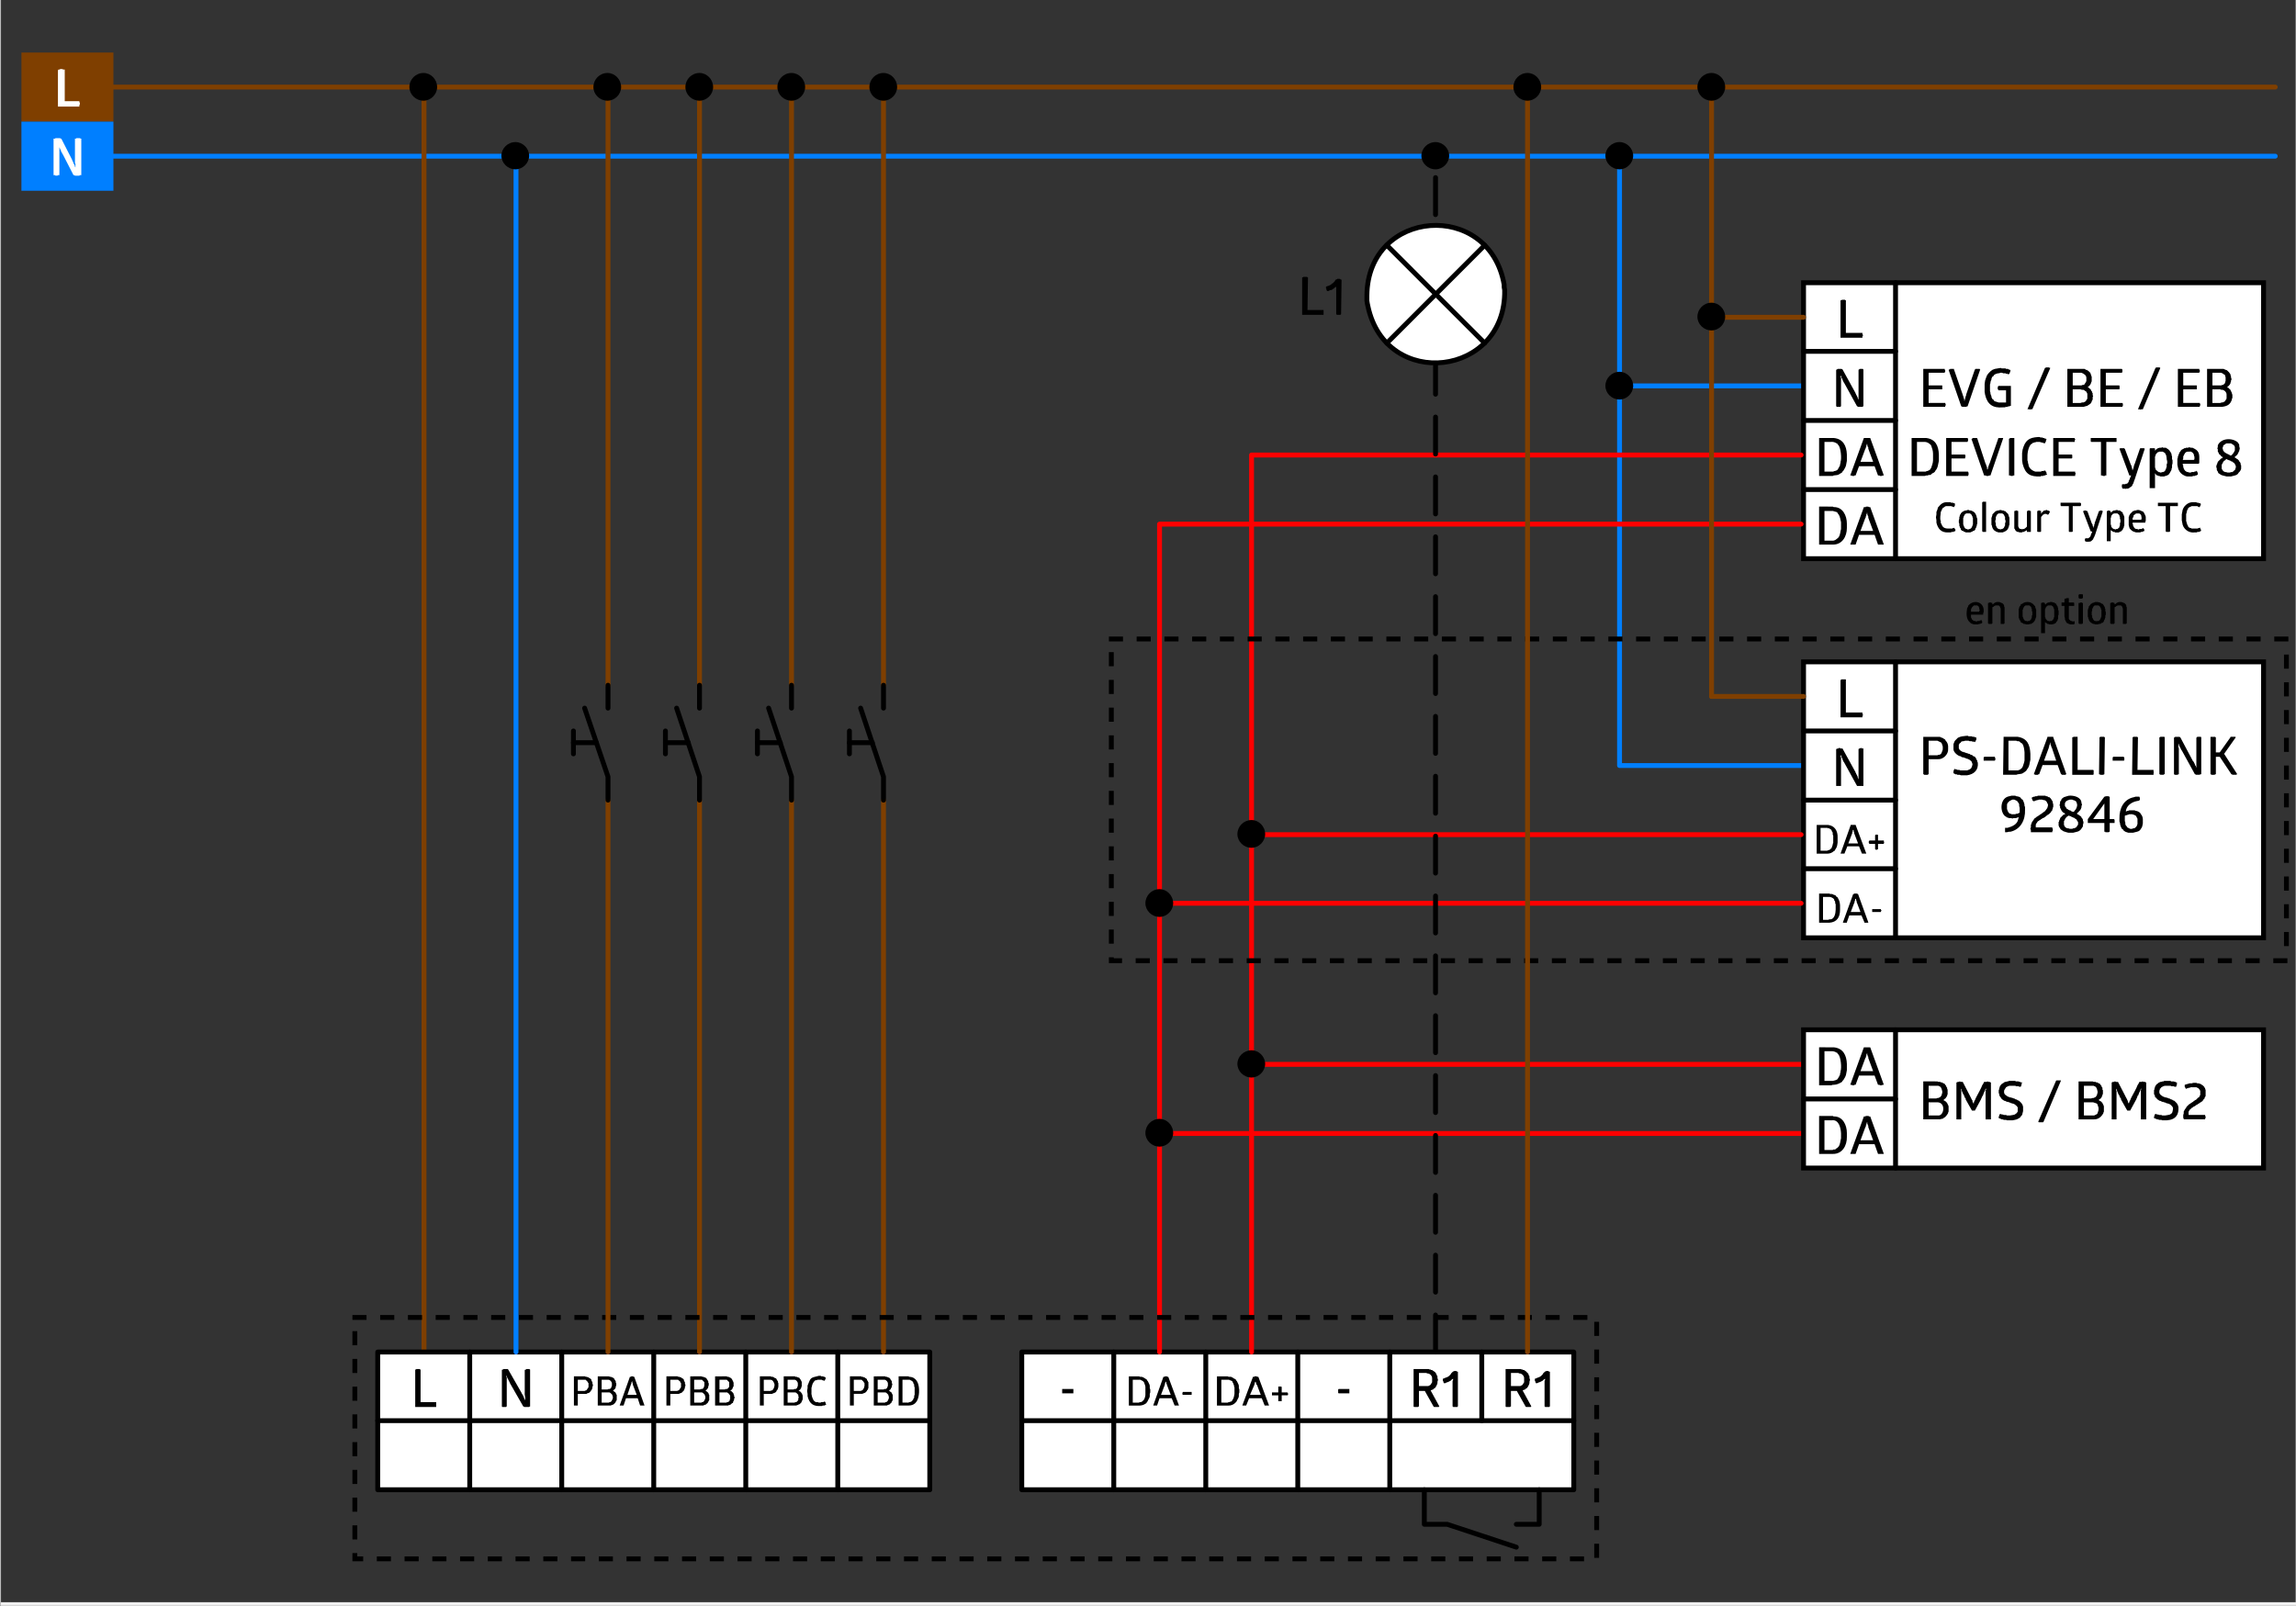<?xml version="1.0" encoding="UTF-8" standalone="no"?>
<svg
   xmlns:dc="http://purl.org/dc/elements/1.1/"
   xmlns:cc="http://creativecommons.org/ns#"
   xmlns:rdf="http://www.w3.org/1999/02/22-rdf-syntax-ns#"
   xmlns:svg="http://www.w3.org/2000/svg"
   xmlns="http://www.w3.org/2000/svg"
   xmlns:sodipodi="http://sodipodi.sourceforge.net/DTD/sodipodi-0.dtd"
   xmlns:inkscape="http://www.inkscape.org/namespaces/inkscape"
   width="283pt"
   height="198pt"
   viewBox="0 0 283 198"
   version="1.2"
   id="svg277"
   sodipodi:docname="Wiring_diagram_PD4-M-HCLV2_V2s-PD4-S-BMS_FR.pdf">
  <rect x="0" y="0" width="283" height="198" fill="#333333" stroke="none"/>
  <sodipodi:namedview
     pagecolor="#ffffff"
     bordercolor="#666666"
     borderopacity="1"
     objecttolerance="10"
     gridtolerance="10"
     guidetolerance="10"
     inkscape:pageopacity="0"
     inkscape:pageshadow="2"
     inkscape:window-width="640"
     inkscape:window-height="480"
     id="namedview279" />
  <defs
     id="defs8">
    <clipPath
       id="clip1">
      <path
         d="M 280.379 197.754 L 283 197.754 L 283 197.934 L 280.379 197.934 Z M 280.379 197.754 "
         id="path2" />
    </clipPath>
    <clipPath
       id="clip2">
      <path
         d="M 0.031 0 L 283 0 L 283 197.969 L 0.031 197.969 Z M 0.031 0 "
         id="path5" />
    </clipPath>
  </defs>
  <g
     id="surface1">
    <g
       clip-path="url(#clip1)"
       clip-rule="nonzero"
       id="g12">
      <path
         style="fill:none;stroke:#7f7f7f;stroke-width:0.12;stroke-linecap:round;stroke-linejoin:round;stroke-miterlimit:10;stroke-opacity:1"
         d="M 0.001,-0.002 H 5.638"
         transform="matrix(1,0,0,-1,280.44,197.815)"
         id="path10" />
    </g>
    <g
       clip-path="url(#clip2)"
       clip-rule="nonzero"
       id="g16">
      <path
         style="fill:none;stroke:#f0f0f0;stroke-width:0.6;stroke-linecap:square;stroke-linejoin:miter;stroke-miterlimit:10;stroke-opacity:1"
         d="M -0.18,198.605 H 283.262 V 0.184 H -0.18 Z m 0,0"
         transform="matrix(1,0,0,-1,0,198)"
         id="path14" />
    </g>
    <path
       style="fill:none;stroke:#7f3f00;stroke-width:0.6;stroke-linecap:round;stroke-linejoin:round;stroke-miterlimit:10;stroke-opacity:1"
       d="M 4.6875e-4,6.25e-4 H 266.461"
       transform="matrix(1,0,0,-1,13.98,10.735)"
       id="path18" />
    <path
       style="fill:none;stroke:#007fff;stroke-width:0.6;stroke-linecap:round;stroke-linejoin:round;stroke-miterlimit:10;stroke-opacity:1"
       d="M 4.6875e-4,0.001 H 266.461"
       transform="matrix(1,0,0,-1,13.98,19.255)"
       id="path20" />
    <path
       style="fill:none;stroke:#7f3f00;stroke-width:0.6;stroke-linecap:round;stroke-linejoin:round;stroke-miterlimit:10;stroke-opacity:1"
       d="M 0.002,-7.8125e-4 V 155.941"
       transform="matrix(1,0,0,-1,52.26,166.675)"
       id="path22" />
    <path
       style="fill:#7f3f00;fill-opacity:1;fill-rule:nonzero;stroke:none"
       d="M 2.641,14.996 H 13.98 V 6.477 H 2.641 Z m 0,0"
       id="path24" />
    <path
       style="fill:#ffffff;fill-opacity:1;fill-rule:nonzero;stroke:none"
       d="m 7.141,8.637 h 0.059 v -0.062 H 7.379 V 8.516 h 0.359 v 0.059 h 0.242 v 3.902 H 9.781 v 0.117 l 0.059,0.062 v 0.238 l -0.059,0.059 v 0.184 H 7.141"
       id="path26" />
    <path
       style="fill:#007fff;fill-opacity:1;fill-rule:nonzero;stroke:none"
       d="M 2.641,23.516 H 13.98 V 14.996 H 2.641 Z m 0,0"
       id="path28" />
    <path
       style="fill:#ffffff;fill-opacity:1;fill-rule:nonzero;stroke:none"
       d="m 7.738,19.016 -0.059,-0.062 v -0.059 l -0.059,-0.059 v -0.062 l -0.062,-0.059 L 7.5,18.594 V 18.477 L 7.379,18.355 v -0.121 l -0.059,-0.059 v -0.062 0.062 c 0,0.359 0,0.719 0,1.078 v 2.34 H 7.141 l -0.062,0.062 H 6.84 L 6.781,21.594 H 6.602 v -4.5 H 6.781 l 0.059,-0.059 h 0.602 v 0.059 h 0.117 l 1.32,2.582 v 0.059 l 0.062,0.062 v 0.059 L 9,19.914 v 0.062 l 0.059,0.117 v 0.062 l 0.062,0.059 v 0.059 h 0.059 v 0.121 l 0.059,0.059 v 0.121 l 0.062,0.062 v -0.422 l -0.062,-0.121 v -0.117 c 0,-0.16 0,-0.32 0,-0.48 V 17.094 h 0.121 l 0.062,-0.059 h 0.477 v 0.059 h 0.121 v 4.5 H 9.84 L 9.781,21.656 H 9.238 L 9.18,21.594 H 9.059"
       id="path30" />
    <path
       style="fill:#ffffff;fill-opacity:1;fill-rule:nonzero;stroke:#000000;stroke-width:0.6;stroke-linecap:round;stroke-linejoin:round;stroke-miterlimit:10;stroke-opacity:1"
       d="M -0.001,-7.8125e-4 H 68.042 V -16.981 H -0.001 Z m 0,0"
       transform="matrix(1,0,0,-1,46.56,166.675)"
       id="path32" />
    <path
       style="fill:none;stroke:#000000;stroke-width:0.6;stroke-linecap:round;stroke-linejoin:round;stroke-miterlimit:10;stroke-opacity:1"
       d="M 0.002,-7.8125e-4 V -16.981"
       transform="matrix(1,0,0,-1,91.92,166.675)"
       id="path34" />
    <path
       style="fill:none;stroke:#000000;stroke-width:0.6;stroke-linecap:round;stroke-linejoin:round;stroke-miterlimit:10;stroke-opacity:1"
       d="M -0.002,-7.8125e-4 V -16.981"
       transform="matrix(1,0,0,-1,57.9,166.675)"
       id="path36" />
    <path
       style="fill:none;stroke:#000000;stroke-width:0.6;stroke-linecap:round;stroke-linejoin:round;stroke-miterlimit:10;stroke-opacity:1"
       d="M -0.001,-0.002 H 68.042"
       transform="matrix(1,0,0,-1,46.56,175.135)"
       id="path38" />
    <path
       style="fill:none;stroke:#000000;stroke-width:0.6;stroke-linecap:round;stroke-linejoin:round;stroke-miterlimit:10;stroke-opacity:1"
       d="M -0.002,-7.8125e-4 V -16.981"
       transform="matrix(1,0,0,-1,80.58,166.675)"
       id="path40" />
    <path
       style="fill:none;stroke:#000000;stroke-width:0.6;stroke-linecap:round;stroke-linejoin:round;stroke-miterlimit:10;stroke-opacity:1"
       d="M 0.002,-7.8125e-4 V -16.981"
       transform="matrix(1,0,0,-1,103.26,166.675)"
       id="path42" />
    <path
       style="fill:#000000;fill-opacity:1;fill-rule:nonzero;stroke:none"
       d="m 51.18,168.836 h 0.121 v -0.062 h 0.418 l 0.062,0.062 h 0.059 v 4.02 h 1.922 v 0.059 c 0,0.16 0,0.32 0,0.48 v 0.059 h -2.582"
       id="path44" />
    <path
       style="fill:#000000;fill-opacity:1;fill-rule:nonzero;stroke:none"
       d="m 62.82,170.453 v -0.059 l -0.059,-0.059 v -0.062 l -0.062,-0.059 v -0.059 l -0.059,-0.062 v -0.059 l -0.062,-0.059 v -0.062 l -0.059,-0.059 v -0.059 l -0.059,-0.062 v -0.121 h -0.062 v 0.121 l 0.062,0.062 v 0.418 c 0,0.141 0,0.281 0,0.422 v 2.758 h -0.062 v 0.059 H 61.922 l -0.062,-0.059 v -4.5 l 0.062,-0.059 h 0.117 v -0.062 h 0.539 l 0.062,0.062 1.68,2.938 v 0.062 l 0.121,0.117 v 0.062 l 0.059,0.059 v 0.062 l 0.059,0.059 v 0.121 l 0.062,0.059 v 0.059 l 0.059,0.062 v 0.059 l 0.059,0.059 v -0.059 c 0.027,-0.465 -0.102,-0.438 -0.059,-1.02 v -2.641 l 0.121,-0.059 h 0.059 v -0.062 h 0.062 c 0.098,0 0.199,0 0.297,0 h 0.062 v 0.062 h 0.059 v 4.559 h -0.059 l -0.062,0.059 h -0.598 l -0.062,-0.059 H 64.5"
       id="path46" />
    <path
       style="fill:none;stroke:#000000;stroke-width:0.6;stroke-linecap:round;stroke-linejoin:round;stroke-miterlimit:10;stroke-opacity:1"
       d="M -0.002,-7.8125e-4 V -16.981"
       transform="matrix(1,0,0,-1,69.24,166.675)"
       id="path48" />
    <path
       style="fill:#000000;fill-opacity:1;fill-rule:nonzero;stroke:none"
       d="m 71.219,173.273 h -0.059 c -0.121,0 -0.238,0 -0.359,0 h -0.062 v -3.598 h 1.383 l 0.059,0.059 h 0.18 l 0.062,0.062 h 0.117 l 0.121,0.117 h 0.059 l 0.18,0.18 v 0.121 l 0.062,0.059 v 0.062 l 0.059,0.059 v 0.18 l 0.059,0.121 v 0.18 l -0.059,0.059 v 0.18 l -0.059,0.121 v 0.062 l -0.121,0.117 v 0.062 l -0.238,0.238 h -0.062 l -0.117,0.059 h -0.062 l -0.059,0.062 H 71.219 Z m 0.723,-1.797 h 0.117 l 0.121,-0.062 h 0.059 l 0.121,-0.117 0.062,-0.121 0.059,-0.062 0.059,-0.117 v -0.48 l -0.059,-0.062 -0.059,-0.117 -0.242,-0.242 H 71.219 v 1.383 z M 75,169.676 h 0.059 l 0.121,0.059 h 0.121 l 0.121,0.062 h 0.059 l 0.059,0.059 h 0.062 l 0.117,0.121 v 0.059 l 0.121,0.121 v 0.059 l 0.059,0.059 v 0.18 l 0.062,0.062 v 0.301 l -0.062,0.059 v 0.18 l -0.059,0.059 v 0.062 l -0.18,0.18 h -0.059 v 0.059 h -0.062 l 0.062,0.062 h 0.059 v 0.059 h 0.059 v 0.059 h 0.062 l 0.117,0.121 v 0.059 l 0.062,0.062 v 0.059 l 0.059,0.059 v 0.242 c -0.023,0.336 0.078,0.336 -0.121,0.602 l -0.059,0.117 v 0.062 h -0.059 l -0.18,0.18 h -0.062 l -0.117,0.059 h -0.062 l -0.059,0.059 h -1.621 v -3.598 z M 74.879,171.297 75,171.234 h 0.18 l 0.18,-0.18 v -0.121 l 0.062,-0.059 v -0.301 C 75.43,170.375 75.219,170.105 75,170.094 h -0.84 v 1.203 z m 0.062,1.617 h 0.117 l 0.062,-0.059 c 0.25,0.035 0.348,-0.305 0.418,-0.48 v -0.238 l -0.059,-0.062 v -0.121 l -0.242,-0.238 -0.117,-0.059 H 74.16 v 1.258 z m 2.699,-3.18 h 0.121 l 0.059,-0.059 h 0.238 v 0.059 h 0.121 l 1.262,3.539 h -0.062 c -0.141,0 -0.277,0 -0.418,0 h -0.062 L 78.602,172.375 h -1.441 l -0.301,0.898 h -0.059 c -0.121,0 -0.242,0 -0.359,0 h -0.062 z m 0.238,0.539 v 0.121 h -0.059 v 0.242 h -0.059 v 0.059 l -0.422,1.258 h 1.141 L 78,170.695 v -0.18 h -0.059 v -0.18 l -0.062,-0.062"
       id="path50" />
    <path
       style="fill:#000000;fill-opacity:1;fill-rule:nonzero;stroke:none"
       d="m 82.621,173.273 h -0.062 c -0.117,0 -0.238,0 -0.359,0 h -0.059 v -3.598 h 1.379 l 0.059,0.059 h 0.184 l 0.059,0.062 h 0.121 l 0.117,0.117 h 0.062 l 0.18,0.18 v 0.121 l 0.059,0.059 v 0.062 l 0.062,0.059 v 0.18 l 0.059,0.121 v 0.18 l -0.059,0.059 v 0.18 l -0.062,0.121 v 0.062 l -0.059,0.059 v 0.059 L 84,171.715 h -0.059 l -0.121,0.059 h -0.059 l -0.062,0.062 h -1.078 z m 0.719,-1.797 h 0.121 l 0.117,-0.062 h 0.062 l 0.121,-0.117 0.059,-0.121 0.059,-0.062 0.062,-0.117 v -0.48 l -0.062,-0.062 -0.059,-0.117 v -0.062 l -0.121,-0.059 -0.121,-0.121 H 82.621 v 1.383 z m 3.059,-1.801 h 0.062 l 0.117,0.059 h 0.121 l 0.121,0.062 h 0.059 l 0.062,0.059 H 87 l 0.121,0.121 v 0.059 l 0.117,0.121 v 0.059 l 0.062,0.059 v 0.18 l 0.059,0.062 v 0.301 l -0.059,0.059 v 0.121 c -0.02,0.113 -0.086,0.219 -0.18,0.301 L 87,171.414 H 86.941 L 87,171.477 h 0.059 v 0.059 h 0.062 l 0.18,0.18 v 0.059 h 0.059 v 0.121 l 0.062,0.059 v 0.66 l -0.062,0.062 v 0.059 l -0.059,0.062 -0.062,0.117 v 0.062 h -0.059 L 87,173.156 h -0.059 l -0.121,0.059 h -0.059 l -0.062,0.059 h -1.621 v -3.598 z m -0.117,1.621 0.117,-0.062 h 0.121 c 0.219,-0.027 0.281,-0.309 0.301,-0.48 v -0.359 l -0.301,-0.301 h -0.961 v 1.203 z m 0.059,1.617 h 0.121 l 0.059,-0.059 c 0.25,0.035 0.348,-0.305 0.422,-0.48 v -0.238 l -0.062,-0.062 v -0.121 l -0.238,-0.238 -0.121,-0.059 h -0.961 v 1.258 z m 3.121,-3.238 h 0.117 l 0.062,0.059 h 0.18 l 0.059,0.062 h 0.062 L 90,169.855 h 0.059 l 0.18,0.18 v 0.059 l 0.062,0.062 v 0.059 l 0.059,0.059 v 0.062 l 0.062,0.117 v 0.48 h -0.062 v 0.121 l -0.059,0.059 v 0.062 l -0.062,0.059 v 0.062 h -0.059 v 0.059 h -0.059 l -0.062,0.059 H 90 l 0.059,0.062 h 0.062 l 0.238,0.238 v 0.059 h 0.062 v 0.121 l 0.059,0.059 v 0.184 l 0.059,0.059 v 0.18 l -0.059,0.059 v 0.18 l -0.059,0.062 v 0.059 l -0.062,0.062 v 0.117 l -0.059,0.062 h -0.062 l -0.18,0.18 H 90 l -0.059,0.059 h -0.121 l -0.059,0.059 h -1.621 v -3.598 z m -0.121,1.621 0.121,-0.062 h 0.18 l 0.18,-0.18 0.059,-0.121 v -0.539 l -0.301,-0.301 h -0.898 v 1.203 z m 0.059,1.617 h 0.121 l 0.121,-0.059 h 0.059 l 0.121,-0.059 0.121,-0.121 v -0.121 L 90,172.496 v -0.422 l -0.059,-0.121 -0.062,-0.059 v -0.059 l -0.117,-0.062 -0.121,-0.117 h -0.961 v 1.258"
       id="path52" />
    <path
       style="fill:#000000;fill-opacity:1;fill-rule:nonzero;stroke:none"
       d="m 94.141,173.273 h -0.062 c -0.117,0 -0.238,0 -0.359,0 h -0.059 v -3.598 h 1.32 l 0.121,0.059 h 0.18 l 0.059,0.062 h 0.059 l 0.062,0.059 0.117,0.059 h 0.062 l 0.059,0.062 v 0.059 l 0.062,0.059 0.059,0.121 0.059,0.059 v 0.121 l 0.062,0.121 v 0.418 c -0.031,0.199 -0.078,0.402 -0.242,0.543 v 0.059 l -0.121,0.121 -0.117,0.059 h -0.062 l -0.059,0.059 h -0.059 l -0.121,0.062 h -1.02 z m 0.719,-1.797 h 0.121 l 0.059,-0.062 h 0.121 l 0.121,-0.117 0.059,-0.121 0.059,-0.062 v -0.117 l 0.062,-0.121 v -0.238 c -0.074,-0.227 -0.203,-0.523 -0.48,-0.543 h -0.84 v 1.383 z m 3,-1.801 h 0.121 l 0.059,0.059 h 0.18 l 0.062,0.062 h 0.117 l 0.062,0.059 h 0.059 l 0.059,0.059 v 0.062 l 0.121,0.117 v 0.062 l 0.062,0.059 v 0.059 l 0.059,0.062 v 0.598 l -0.059,0.062 v 0.117 l -0.062,0.062 v 0.059 h -0.059 v 0.062 l -0.062,0.059 h -0.059 v 0.059 h -0.059 v 0.062 h 0.059 l 0.059,0.059 h 0.062 v 0.059 h 0.059 v 0.062 h 0.062 v 0.059 l 0.117,0.121 v 0.117 l 0.062,0.062 v 0.539 l -0.062,0.059 v 0.062 l -0.059,0.059 v 0.062 l -0.059,0.117 -0.184,0.18 -0.117,0.062 h -0.062 l -0.059,0.059 h -0.059 l -0.121,0.059 h -1.559 v -3.598 z m -0.059,1.621 0.121,-0.062 h 0.18 l 0.18,-0.18 v -0.121 l 0.059,-0.059 v -0.301 c 0.008,-0.215 -0.23,-0.516 -0.48,-0.48 h -0.781 v 1.203 z m 0,1.617 h 0.121 l 0.117,-0.059 h 0.121 l 0.18,-0.18 0.059,-0.121 V 172.375 l 0.062,-0.121 -0.062,-0.117 v -0.184 l -0.238,-0.238 -0.121,-0.059 h -0.961 v 1.258 z m 1.68,-1.438 0.059,-0.363 v -0.297 c 0.402,-0.984 0.281,-0.941 1.383,-1.203 h 0.238 l 0.059,0.062 h 0.242 l 0.059,0.059 h 0.121 l 0.059,0.062 h 0.062 v 0.238 h -0.062 v 0.121 h -0.059 v 0.059 h -0.121 l -0.059,-0.059 h -0.121 l -0.059,-0.062 h -0.543 l -0.059,0.062 H 100.5 l -0.238,0.238 v 0.059 l -0.062,0.062 -0.059,0.121 v 0.059 l -0.062,0.121 v 0.117 l -0.059,0.121 v 0.602 c -0.043,0.27 0.141,0.906 0.359,1.078 l 0.062,0.062 H 100.5 l 0.059,0.059 h 0.242 l 0.121,0.059 h 0.238 l 0.059,-0.059 h 0.301 v -0.059 h 0.18 v 0.059 l 0.062,0.059 v 0.121 l 0.059,0.059 v 0.062 l -0.059,0.059 h -0.062 l -0.059,0.059 h -0.242 l -0.059,0.062 h -0.121 c -0.969,0.055 -1.43,-0.25 -1.68,-1.199 V 171.836 l -0.059,-0.359"
       id="path54" />
    <path
       style="fill:#000000;fill-opacity:1;fill-rule:nonzero;stroke:none"
       d="m 105.238,173.273 h -0.059 c -0.121,0 -0.238,0 -0.359,0 h -0.059 v -3.598 h 1.379 l 0.059,0.059 h 0.18 l 0.062,0.062 h 0.117 l 0.121,0.117 h 0.059 l 0.121,0.121 v 0.059 l 0.062,0.121 0.059,0.059 v 0.062 l 0.059,0.059 v 0.719 l -0.059,0.121 v 0.062 l -0.121,0.117 v 0.062 l -0.238,0.238 h -0.062 l -0.117,0.059 h -0.062 l -0.059,0.062 h -1.082 z m 0.723,-1.797 h 0.117 l 0.121,-0.062 h 0.062 l 0.117,-0.117 0.062,-0.121 0.059,-0.062 v -0.117 l 0.059,-0.121 v -0.359 l -0.059,-0.062 -0.059,-0.117 -0.242,-0.242 h -0.961 v 1.383 z m 3.059,-1.801 h 0.059 l 0.121,0.059 h 0.121 l 0.121,0.062 H 109.5 l 0.059,0.059 h 0.062 l 0.117,0.121 v 0.059 l 0.121,0.121 v 0.059 l 0.062,0.059 v 0.242 l 0.059,0.059 v 0.18 l -0.059,0.062 v 0.18 l -0.062,0.059 v 0.059 l -0.059,0.062 v 0.059 l -0.121,0.121 h -0.059 v 0.059 h -0.062 l 0.062,0.062 h 0.059 v 0.059 h 0.059 v 0.059 h 0.062 l 0.121,0.121 v 0.059 l 0.059,0.062 v 0.059 l 0.059,0.059 v 0.242 c -0.019,0.336 0.078,0.336 -0.117,0.602 l -0.062,0.117 v 0.062 h -0.059 l -0.18,0.18 h -0.062 l -0.117,0.059 h -0.062 l -0.059,0.059 h -1.621 v -3.598 z m -0.121,1.621 0.121,-0.062 h 0.18 l 0.18,-0.18 v -0.121 l 0.062,-0.059 v -0.301 c 0.008,-0.199 -0.203,-0.469 -0.422,-0.48 h -0.84 v 1.203 z m 0,1.617 h 0.18 l 0.062,-0.059 c 0.25,0.035 0.348,-0.305 0.418,-0.48 v -0.238 l -0.059,-0.062 v -0.121 l -0.238,-0.238 -0.121,-0.059 h -0.961 v 1.258 z m 2.941,-3.238 h 0.121 l 0.117,0.059 c 0.871,0.023 1.18,0.797 1.203,1.562 v 0.359 c -0.055,0.855 -0.324,1.625 -1.32,1.617 h -1.199 v -3.598 z m 0,3.238 h 0.121 l 0.117,-0.059 h 0.121 l 0.062,-0.059 h 0.059 l 0.238,-0.242 v -0.059 l 0.062,-0.121 0.059,-0.059 v -0.242 l 0.059,-0.121 v -0.898 l -0.059,-0.18 v -0.18 l -0.059,-0.121 -0.062,-0.059 v -0.121 l -0.18,-0.18 h -0.059 l -0.059,-0.059 h -0.062 l -0.059,-0.062 h -0.902 v 2.82"
       id="path56" />
    <path
       style="fill:none;stroke:#007fff;stroke-width:0.6;stroke-linecap:round;stroke-linejoin:round;stroke-miterlimit:10;stroke-opacity:1"
       d="M 7.8125e-4,0 H -22.679 v 75.121"
       transform="matrix(1,0,0,-1,222.3,94.375)"
       id="path58" />
    <path
       style="fill:#000000;fill-opacity:1;fill-rule:nonzero;stroke:none"
       d="m 201.301,19.195 c 0,-0.898 -0.781,-1.68 -1.68,-1.68 -0.961,0 -1.742,0.781 -1.742,1.68 0,0.898 0.781,1.68 1.742,1.68 0.898,0 1.68,-0.781 1.68,-1.68"
       id="path60" />
    <path
       style="fill:#000000;fill-opacity:1;fill-rule:nonzero;stroke:none"
       d="m 53.879,10.734 c 0,-0.961 -0.777,-1.738 -1.68,-1.738 -0.961,0 -1.738,0.777 -1.738,1.738 0,0.902 0.777,1.68 1.738,1.68 0.902,0 1.68,-0.777 1.68,-1.68"
       id="path62" />
    <path
       style="fill:none;stroke:#007fff;stroke-width:0.6;stroke-linecap:round;stroke-linejoin:round;stroke-miterlimit:10;stroke-opacity:1"
       d="M 0.001,7.8125e-4 H 22.681"
       transform="matrix(1,0,0,-1,199.62,47.575)"
       id="path64" />
    <path
       style="fill:#000000;fill-opacity:1;fill-rule:nonzero;stroke:none"
       d="m 201.301,47.574 c 0,-0.961 -0.781,-1.738 -1.68,-1.738 -0.961,0 -1.742,0.777 -1.742,1.738 0,0.902 0.781,1.68 1.742,1.68 0.898,0 1.68,-0.777 1.68,-1.68"
       id="path66" />
    <path
       style="fill:#ffffff;fill-opacity:1;fill-rule:nonzero;stroke:none"
       d="M 222.301,115.613 H 279 V 81.594 h -56.699 z m 0,0"
       id="path68" />
    <path
       style="fill:none;stroke:#000000;stroke-width:0.6;stroke-linecap:square;stroke-linejoin:miter;stroke-miterlimit:10;stroke-opacity:1"
       d="M 222.301,116.406 H 279 V 82.387 h -56.699 z m 0,0"
       transform="matrix(1,0,0,-1,0,198)"
       id="path70" />
    <path
       style="fill:none;stroke:#000000;stroke-width:0.6;stroke-linecap:round;stroke-linejoin:round;stroke-miterlimit:10;stroke-opacity:1"
       d="M 6.25e-4,0.001 V -34.018"
       transform="matrix(1,0,0,-1,233.64,81.595)"
       id="path72" />
    <path
       style="fill:#000000;fill-opacity:1;fill-rule:nonzero;stroke:none"
       d="m 226.859,83.816 h 0.062 l 0.059,-0.062 h 0.539 v 4.082 h 2.039 v 0.18 l 0.062,0.059 v 0.121 l -0.062,0.059 v 0.18 h -2.699"
       id="path74" />
    <path
       style="fill:none;stroke:#000000;stroke-width:0.6;stroke-linecap:round;stroke-linejoin:round;stroke-miterlimit:10;stroke-opacity:1"
       d="M 7.8125e-4,0.002 H 11.341"
       transform="matrix(1,0,0,-1,222.3,90.115)"
       id="path76" />
    <path
       style="fill:none;stroke:#000000;stroke-width:0.6;stroke-linecap:round;stroke-linejoin:round;stroke-miterlimit:10;stroke-opacity:1"
       d="M 7.8125e-4,-0.002 H 11.341"
       transform="matrix(1,0,0,-1,222.3,98.635)"
       id="path78" />
    <path
       style="fill:#000000;fill-opacity:1;fill-rule:nonzero;stroke:none"
       d="m 227.281,93.953 -0.062,-0.059 v -0.059 l -0.059,-0.062 v -0.059 l -0.059,-0.059 v -0.121 l -0.062,-0.059 v -0.062 l -0.059,-0.059 v -0.121 l -0.059,-0.059 v -0.062 h -0.062 v 0.184 l 0.062,0.059 v 0.301 c 0,0.141 0,0.277 0,0.418 v 2.82 h -0.062 c -0.16,0 -0.32,0 -0.48,0 h -0.059 V 92.336 h 0.121 v -0.062 h 0.18 v -0.059 h 0.18 l 0.059,0.059 h 0.242 l 1.617,2.941 v 0.059 l 0.062,0.062 v 0.059 l 0.059,0.059 v 0.062 l 0.059,0.059 v 0.062 l 0.062,0.059 v 0.121 l 0.059,0.059 v 0.121 l 0.059,0.059 v 0.059 -0.059 c 0,-0.34 0,-0.68 0,-1.02 v -2.699 h 0.062 v -0.062 h 0.121 l 0.059,-0.059 h 0.121 l 0.059,0.059 h 0.18 v 4.621 h -0.059 c -0.223,0 -0.441,0 -0.66,0 h -0.062"
       id="path80" />
    <path
       style="fill:#000000;fill-opacity:1;fill-rule:nonzero;stroke:none"
       d="m 225.059,101.695 h 0.242 c 0.84,0.086 1.234,0.738 1.199,1.559 v 0.602 c -0.066,0.465 -0.051,0.523 -0.301,0.898 l -0.059,0.121 -0.121,0.059 c -0.207,0.195 -0.445,0.285 -0.719,0.301 h -1.379 v -3.539 z M 225,104.875 h 0.238 l 0.062,-0.059 h 0.121 l 0.059,-0.062 h 0.059 l 0.242,-0.238 v -0.062 l 0.059,-0.117 v -0.062 l 0.059,-0.117 v -0.121 l 0.062,-0.121 v -0.898 l -0.062,-0.121 v -0.238 l -0.059,-0.121 -0.059,-0.059 v -0.062 l -0.062,-0.117 -0.059,-0.062 h -0.059 l -0.121,-0.121 h -0.18 l -0.062,-0.059 h -0.84 v 2.82 z m 3.121,-3.18 h 0.059 c 0.16,0 0.32,0 0.48,0 h 0.059 l 1.32,3.539 h -0.059 c -0.141,0 -0.281,0 -0.422,0 H 229.5 l -0.359,-0.898 h -1.441 l -0.359,0.898 h -0.059 c -0.121,0 -0.242,0 -0.359,0 h -0.062 z m 0.301,0.539 v 0.062 l -0.062,0.059 v 0.18 h -0.059 v 0.18 l -0.48,1.262 h 1.199 l -0.48,-1.262 v -0.18 h -0.059 v -0.18 l -0.059,-0.059 z m 1.977,1.801 v -0.059 l -0.059,-0.062 v -0.18 l 0.059,-0.059 v -0.062 h 0.723 v -0.66 h 0.059 v -0.059 h 0.242 l 0.059,0.059 v 0.66 h 0.719 v 0.184 h 0.062 v 0.059 h -0.062 v 0.18 h -0.719 v 0.66 h -0.059 l -0.062,0.059 h -0.18 v -0.059 h -0.059 v -0.66"
       id="path82" />
    <path
       style="fill:#000000;fill-opacity:1;fill-rule:nonzero;stroke:none"
       d="m 225.359,110.156 h 0.121 l 0.121,0.059 h 0.238 l 0.238,0.121 h 0.062 l 0.121,0.059 0.059,0.121 0.121,0.059 0.059,0.062 c 0.215,0.41 0.258,0.477 0.301,0.957 v 0.543 c 0.008,0.922 -0.371,1.551 -1.32,1.617 h -1.262 v -3.598 z m -0.059,3.238 h 0.059 l 0.121,-0.059 c 0.629,0.074 0.773,-0.727 0.781,-1.199 v -0.66 l -0.062,-0.121 v -0.18 l -0.059,-0.121 -0.062,-0.059 V 110.875 l -0.117,-0.121 c -0.098,-0.078 -0.344,-0.199 -0.48,-0.18 h -0.781 v 2.82 z m 3.121,-3.18 h 0.117 v -0.059 h 0.359 l 0.062,0.059 h 0.059 l 1.262,3.48 v 0.059 h -0.062 c -0.117,0 -0.238,0 -0.359,0 h -0.059 v -0.059 l -0.359,-0.84 h -1.5 l -0.301,0.84 v 0.059 h -0.062 c -0.117,0 -0.238,0 -0.359,0 h -0.059 v -0.059 z m 0.297,0.539 v 0.062 h -0.059 v 0.18 l -0.059,0.059 v 0.121 l -0.48,1.258 h 1.199 l -0.48,-1.258 v -0.121 l -0.059,-0.059 v -0.18 h -0.062 z m 2.102,1.68 h -0.059 v -0.359 h 1.078 v 0.121 h 0.059 v 0.121 h -0.059 v 0.117"
       id="path84" />
    <path
       style="fill:none;stroke:#000000;stroke-width:0.6;stroke-linecap:round;stroke-linejoin:round;stroke-miterlimit:10;stroke-opacity:1"
       d="M 7.8125e-4,0.001 H 11.341"
       transform="matrix(1,0,0,-1,222.3,107.095)"
       id="path86" />
    <path
       style="fill:#000000;fill-opacity:1;fill-rule:nonzero;stroke:none"
       d="m 237.719,95.453 h -0.059 l -0.059,0.062 h -0.422 l -0.059,-0.062 h -0.062 v -4.617 h 2.043 l 0.238,0.117 h 0.059 l 0.121,0.062 0.059,0.059 0.121,0.062 0.062,0.059 0.059,0.121 c 0.18,0.148 0.285,0.438 0.301,0.66 v 0.359 c 0.055,0.648 -0.613,1.312 -1.262,1.258 h -1.141 z m 0.961,-2.34 h 0.121 l 0.121,-0.059 c 0.422,0.031 0.445,-0.445 0.539,-0.66 v -0.359 c -0.223,-0.648 -0.031,-0.379 -0.66,-0.719 h -1.082 v 1.797 z m 2.102,-1.02 v -0.359 c 0.133,-0.309 0.078,-0.348 0.359,-0.598 l 0.18,-0.184 c 0.434,-0.203 0.551,-0.172 1.02,-0.238 h 0.238 l 0.062,0.059 h 0.418 l 0.062,0.062 h 0.238 l 0.062,0.059 h 0.117 l 0.062,0.059 v 0.242 l -0.062,0.059 v 0.062 l -0.059,0.059 v 0.059 l -0.059,0.062 -0.062,-0.062 h -0.238 l -0.062,-0.059 h -0.18 c -0.273,0.02 -0.082,-0.078 -0.359,-0.059 h -0.301 l -0.18,0.059 h -0.117 l -0.184,0.059 -0.059,0.121 -0.121,0.059 -0.059,0.121 -0.059,0.062 v 0.477 l 0.059,0.062 v 0.059 l 0.059,0.059 h 0.062 v 0.062 l 0.059,0.059 h 0.059 l 0.062,0.062 0.121,0.059 h 0.117 l 0.062,0.059 h 0.117 l 0.062,0.062 h 0.117 l 0.062,0.059 h 0.117 l 0.062,0.059 h 0.121 l 0.059,0.062 0.121,0.059 H 243 l 0.121,0.059 0.117,0.121 h 0.062 l 0.121,0.062 0.059,0.059 0.059,0.121 0.062,0.059 v 0.059 l 0.059,0.121 0.059,0.059 v 0.121 l 0.062,0.121 c 0.094,0.91 -0.453,1.43 -1.32,1.559 h -0.781 l -0.121,-0.059 h -0.297 l -0.062,-0.062 h -0.18 l -0.059,-0.059 h -0.062 l -0.059,-0.059 h -0.059 v -0.301 l 0.059,-0.059 V 94.855 h 0.059 v -0.059 h 0.062 l 0.117,0.059 h 0.121 l 0.062,0.059 H 241.5 l 0.121,0.062 h 0.84 l 0.301,-0.121 0.18,-0.121 0.117,-0.238 0.062,-0.242 v -0.117 l -0.062,-0.062 V 93.953 L 243,93.895 v -0.059 h -0.059 l -0.062,-0.062 v -0.059 h -0.059 l -0.059,-0.059 h -0.062 l -0.059,-0.062 h -0.062 l -0.059,-0.059 h -0.121 l -0.059,-0.059 h -0.059 l -0.121,-0.062 h -0.059 l -0.121,-0.059 h -0.121 l -0.121,-0.059 -0.059,-0.062 c -0.328,0 -0.938,-0.535 -0.898,-0.898 z m 3.777,1.68 H 244.5 v -0.059 c 0,-0.102 0,-0.199 0,-0.301 v -0.059 h 0.059 v -0.059 h 1.32 v 0.117 h 0.062 v 0.301 h -0.062 v 0.059 z m 3.781,-2.938 h 0.359 c 1.199,0.191 1.504,0.977 1.562,2.098 v 0.723 c -0.094,0.398 -0.117,0.887 -0.422,1.199 l -0.059,0.121 -0.121,0.117 c -0.504,0.34 -0.301,0.273 -0.961,0.359 l -0.18,0.062 h -1.621 l 0.062,-4.68 z m 0,4.141 h 0.422 l 0.059,-0.062 h 0.121 l 0.117,-0.117 0.121,-0.062 0.059,-0.121 0.062,-0.059 c 0.082,-0.273 0.27,-0.691 0.238,-0.961 v -0.84 c -0.027,-0.324 -0.074,-0.734 -0.238,-1.02 l -0.121,-0.121 -0.121,-0.059 -0.117,-0.121 -0.121,-0.059 h -0.18 l -0.121,-0.059 h -0.961 v 3.66 z m 4.02,-4.082 v -0.059 h 0.062 c 0.199,0 0.398,0 0.598,0 h 0.059 v 0.059 l 1.621,4.559 h -0.059 l -0.062,0.062 h -0.418 l -0.059,-0.062 h -0.062 l -0.418,-1.137 h -1.859 l -0.422,1.137 h -0.121 v 0.062 h -0.059 c -0.102,0 -0.199,0 -0.301,0 h -0.059 v -0.062 h -0.121 z m 0.301,0.66 v 0.242 h -0.059 v 0.18 l -0.062,0.059 v 0.121 l -0.598,1.617 h 1.5 l -0.543,-1.617 -0.059,-0.062 V 91.977 l -0.059,-0.062 v -0.117 l -0.062,-0.062 v -0.18 z m 2.762,-0.66 h 0.117 v -0.059 h 0.062 c 0.137,0 0.277,0 0.418,0 h 0.059 v 4.078 H 258 l 0.059,0.062 v 0.477 L 258,95.516 h -2.578 z m 3.359,0.059 v -0.059 h 0.059 v -0.059 h 0.059 c 0.141,0 0.281,0 0.422,0 h 0.059 v 0.059 h 0.062 l -0.062,4.559 h -0.059 l -0.059,0.062 h -0.422 v -0.062 h -0.121 z m 1.68,2.82 h -0.062 v -0.059 c 0,-0.102 0,-0.199 0,-0.301 v -0.059 h 0.062 v -0.059 h 1.32 v 0.059 l 0.059,0.059 v 0.301 l -0.059,0.059 z m 2.398,-2.879 h 0.062 v -0.059 h 0.059 c 0.141,0 0.281,0 0.418,0 h 0.062 v 0.059 h 0.059 l -0.059,4.02 h 1.98 v 0.242 l 0.059,0.059 -0.059,0.059 v 0.242 h -2.641 z m 3.301,0.059 v -0.059 h 0.059 l 0.062,-0.059 h 0.48 l 0.059,0.059 v 4.559 h -0.121 v 0.062 h -0.418 l -0.062,-0.062 h -0.059 z m 2.762,1.562 -0.062,-0.062 v -0.059 l -0.059,-0.059 v -0.062 l -0.062,-0.059 v -0.059 l -0.059,-0.062 v -0.059 l -0.059,-0.059 v -0.062 l -0.062,-0.059 V 91.734 L 268.5,91.676 v 0.121 c 0,0.098 0,0.199 0,0.297 v 0.062 l 0.059,0.059 c 0,0.16 0,0.32 0,0.48 v 2.758 h -0.117 v 0.062 h -0.062 c -0.098,0 -0.199,0 -0.301,0 h -0.059 v -0.062 h -0.059 v -4.5 l 0.059,-0.059 h 0.059 v -0.059 h 0.543 l 0.117,0.059 1.562,2.941 0.121,0.117 v 0.062 l 0.059,0.059 v 0.062 l 0.059,0.059 v 0.121 l 0.121,0.117 v 0.121 l 0.059,0.059 v 0.062 -0.121 c 0,-0.32 0,-0.641 0,-0.961 v -2.641 l 0.121,-0.117 h 0.422 l 0.059,0.059 v 4.559 h -0.121 l -0.059,0.062 h -0.48 l -0.059,-0.062 h -0.062 z m 6,-1.621 v -0.059 h 0.059 c 0.18,0 0.359,0 0.539,0 l 0.059,0.059 -1.438,2.039 1.621,2.52 h -0.062 l -0.059,0.062 h -0.48 l -0.059,-0.062 h -0.062 l -1.438,-2.156 h -0.48 v 2.156 H 273 v 0.062 h -0.422 l -0.059,-0.062 h -0.059 V 90.836 h 0.059 c 0.16,0 0.32,0 0.48,0 h 0.059 v 0.059 h 0.062 v 1.859 h 0.48"
       id="path88" />
    <path
       style="fill:#000000;fill-opacity:1;fill-rule:nonzero;stroke:none"
       d="m 247.141,102.594 v -0.539 h 0.301 c 0.566,-0.16 1.219,-0.418 1.32,-1.078 l 0.059,-0.242 h -0.059 l -0.062,0.062 h -0.121 l -0.059,0.059 h -0.359 l -0.121,0.059 -0.117,-0.059 h -0.301 L 247.5,100.797 h -0.059 l -0.121,-0.062 -0.059,-0.059 -0.121,-0.062 -0.121,-0.117 c -0.555,-0.699 -0.414,-2.18 0.66,-2.34 l 0.242,-0.062 h 0.477 l 0.121,0.062 c 0.207,0.027 0.52,0.062 0.602,0.297 l 0.059,0.062 0.121,0.059 c 0.109,0.184 0.266,0.578 0.238,0.781 l 0.062,0.121 v 0.359 c 0.051,1.227 -0.523,2.41 -1.801,2.699 h -0.18 l -0.242,0.059 z m 0.238,-3.117 v 0.297 l 0.062,0.062 v 0.117 l 0.059,0.063 v 0.059 l 0.121,0.121 v 0.059 h 0.059 l 0.059,0.062 h 0.121 l 0.062,0.059 h 0.477 l 0.121,-0.059 h 0.18 l 0.062,-0.062 h 0.059 l 0.059,-0.059 h 0.062 v -0.602 l -0.062,-0.238 v -0.18 l -0.059,-0.18 -0.121,-0.121 -0.059,-0.121 -0.359,-0.18 h -0.242 l -0.359,0.18 -0.238,0.242 -0.062,0.18 z m 3.242,-0.66 v -0.062 L 250.5,98.637 v -0.121 h -0.059 v -0.18 l 0.059,-0.062 h 0.059 l 0.121,-0.059 h 0.121 l 0.059,-0.059 h 0.242 l 0.059,-0.062 h 0.961 l 0.059,0.062 h 0.121 l 0.121,0.059 0.059,0.059 h 0.121 l 0.18,0.18 c 0.438,0.684 0.102,0.152 0.297,0.723 v 0.301 l -0.059,0.117 v 0.121 l -0.059,0.059 v 0.121 l -0.121,0.121 -0.059,0.121 -0.242,0.238 c -0.234,0.094 -0.383,0.305 -0.598,0.422 l -0.121,0.059 h -0.059 l -0.121,0.121 h -0.062 l -0.117,0.117 h -0.062 l -0.117,0.121 h -0.062 l -0.117,0.121 v 0.059 l -0.121,0.121 v 0.059 l -0.059,0.062 v 0.359 h 2.039 v 0.117 l 0.059,0.062 v 0.238 l -0.059,0.062 v 0.117 h -2.641 v -0.297 l -0.059,-0.062 v -0.121 l 0.059,-0.117 v -0.301 l 0.059,-0.121 c 0,-0.152 0.207,-0.414 0.301,-0.539 l 0.059,-0.121 0.121,-0.059 0.121,-0.121 c 0.152,-0.086 0.41,-0.25 0.539,-0.359 l 0.121,-0.059 0.121,-0.121 0.117,-0.059 0.121,-0.121 h 0.059 l 0.062,-0.063 v -0.059 l 0.117,-0.121 v -0.059 h 0.062 v -0.059 l 0.059,-0.062 V 99.477 l 0.062,-0.062 v -0.301 l -0.062,-0.059 c -0.082,-0.223 -0.117,-0.301 -0.359,-0.418 h -0.121 l -0.18,-0.062 h -0.418 l -0.062,0.062 h -0.18 l -0.059,0.059 h -0.121 l -0.059,0.059 h -0.121 z m 4.617,3.84 h -0.297 l -0.242,-0.062 -0.359,-0.117 -0.359,-0.242 -0.059,-0.121 -0.121,-0.18 -0.062,-0.18 v -0.418 l 0.062,-0.062 v -0.117 l 0.059,-0.062 v -0.059 l 0.062,-0.059 v -0.121 l 0.418,-0.422 h 0.059 l 0.062,-0.059 h 0.059 l 0.059,-0.059 h -0.059 l -0.121,-0.121 h -0.059 l -0.238,-0.242 v -0.059 l -0.062,-0.059 v -0.062 l -0.059,-0.059 v -0.059 l -0.059,-0.062 v -0.18 l -0.062,-0.117 v -0.062 l 0.062,-0.238 v -0.18 l 0.117,-0.121 0.062,-0.18 0.117,-0.121 0.18,-0.121 0.363,-0.117 L 255,98.094 c 0.602,-0.059 1.555,0.172 1.559,0.902 l 0.062,0.18 v 0.059 l -0.062,0.121 v 0.18 L 256.5,99.656 v 0.059 l -0.059,0.059 v 0.062 l -0.062,0.059 -0.18,0.18 v 0.062 h -0.059 l -0.18,0.18 h 0.059 l 0.121,0.117 h 0.059 l 0.121,0.121 h 0.059 l 0.062,0.059 0.117,0.121 v 0.062 l 0.121,0.117 v 0.062 l 0.059,0.059 v 0.18 l 0.062,0.059 v 0.18 l -0.062,0.242 v 0.18 l -0.238,0.359 -0.121,0.121 -0.18,0.121 -0.18,0.059 -0.48,0.121 z m 0,-4.082 h -0.117 c -0.379,0.113 -0.676,0.246 -0.602,0.723 v 0.117 h 0.059 v 0.062 l 0.121,0.117 v 0.062 l 0.062,0.059 h 0.059 l 0.121,0.121 H 255 l 0.059,0.059 h 0.121 l 0.121,0.121 h 0.059 l 0.121,0.059 h 0.121 l 0.117,-0.121 v -0.059 h 0.062 v -0.059 h 0.059 v -0.062 l 0.059,-0.059 v -0.059 l 0.062,-0.062 v -0.117 l 0.059,-0.062 v -0.301 l -0.059,-0.117 v -0.062 l -0.062,-0.117 -0.059,-0.062 -0.238,-0.117 h -0.062 l -0.117,-0.062 z m 0,3.602 h 0.184 l 0.117,-0.062 h 0.121 l 0.238,-0.117 0.062,-0.062 0.059,-0.117 0.059,-0.062 0.062,-0.117 v -0.301 l -0.062,-0.062 v -0.059 l -0.117,-0.121 v -0.059 l -0.062,-0.059 h -0.059 l -0.121,-0.121 -0.117,-0.059 h -0.062 l -0.059,-0.062 h -0.059 l -0.121,-0.059 -0.062,-0.062 h -0.117 l -0.062,-0.059 h -0.117 l -0.062,0.059 h -0.059 v 0.062 h -0.059 l -0.062,0.059 v 0.062 h -0.059 l -0.062,0.059 v 0.059 l -0.059,0.062 v 0.059 l -0.059,0.059 v 0.062 l -0.062,0.059 v 0.301 c -0.047,0.309 0.227,0.625 0.543,0.598 l 0.18,0.062 z m 4.141,-3.961 H 259.5 v -0.059 h 0.059 c 0.102,0 0.203,0 0.301,0 h 0.062 v 0.059 h 0.117 v 2.762 h 0.539 v 0.059 h 0.062 v 0.059 c 0,0.102 0,0.203 0,0.301 v 0.059 h -0.602 v 1.082 h -0.059 l -0.059,0.059 H 259.5 v -0.059 h -0.121 v -1.082 h -2.039 v -0.059 c 0,-0.121 0,-0.238 0,-0.359 v -0.059 z M 258,100.977 h 1.379 v -1.922 z m 5.699,-2.762 v 0.059 l 0.062,0.062 v 0.238 l -0.062,0.062 v 0.059 l -0.301,0.059 c -0.555,0.102 -1.145,0.457 -1.32,1.02 l -0.059,0.242 h 0.121 l 0.059,-0.063 h 0.121 l 0.121,-0.059 h 0.66 l 0.117,0.059 h 0.121 l 0.059,0.063 h 0.121 l 0.059,0.059 0.121,0.062 0.121,0.117 0.059,0.121 c 0.141,0.113 0.242,0.43 0.242,0.602 v 0.539 l -0.062,0.301 -0.059,0.18 -0.238,0.359 -0.184,0.121 -0.18,0.059 -0.477,0.121 h -0.602 c -0.328,-0.137 -0.211,0.008 -0.602,-0.301 l -0.059,-0.121 -0.121,-0.059 c -0.129,-0.23 -0.223,-0.465 -0.238,-0.723 l -0.062,-0.18 v -0.359 c -0.035,-1.227 0.508,-2.395 1.801,-2.641 l 0.18,-0.059 z m -0.238,3.059 v -0.359 l -0.062,-0.059 v -0.059 l -0.059,-0.062 v -0.059 l -0.059,-0.062 v -0.059 h -0.062 l -0.059,-0.059 h -0.059 l -0.062,-0.062 h -0.117 l -0.062,-0.059 h -0.418 l -0.121,0.059 h -0.059 l -0.121,0.062 h -0.121 l -0.059,0.059 h -0.062 v 0.66 l 0.062,0.18 v 0.18 l 0.059,0.18 0.121,0.121 0.059,0.121 0.359,0.18 h 0.242 l 0.121,-0.062 h 0.117 l 0.121,-0.059 0.18,-0.18 0.059,-0.121 0.062,-0.18 v -0.301"
       id="path90" />
    <path
       style="fill:#ffffff;fill-opacity:1;fill-rule:nonzero;stroke:#000000;stroke-width:0.6;stroke-linecap:round;stroke-linejoin:round;stroke-miterlimit:10;stroke-opacity:1"
       d="M 0.001,-7.8125e-4 H 68.04 V -16.981 H 0.001 Z m 0,0"
       transform="matrix(1,0,0,-1,125.94,166.675)"
       id="path92" />
    <path
       style="fill:none;stroke:#000000;stroke-width:0.6;stroke-linecap:round;stroke-linejoin:round;stroke-miterlimit:10;stroke-opacity:1"
       d="M 7.8125e-4,-7.8125e-4 V -16.981"
       transform="matrix(1,0,0,-1,171.3,166.675)"
       id="path94" />
    <path
       style="fill:none;stroke:#000000;stroke-width:0.6;stroke-linecap:round;stroke-linejoin:round;stroke-miterlimit:10;stroke-opacity:1"
       d="M 0.001,-7.8125e-4 V -16.981"
       transform="matrix(1,0,0,-1,137.28,166.675)"
       id="path96" />
    <path
       style="fill:none;stroke:#000000;stroke-width:0.6;stroke-linecap:round;stroke-linejoin:round;stroke-miterlimit:10;stroke-opacity:1"
       d="M 0.001,-0.002 H 68.04"
       transform="matrix(1,0,0,-1,125.94,175.135)"
       id="path98" />
    <path
       style="fill:none;stroke:#000000;stroke-width:0.6;stroke-linecap:round;stroke-linejoin:round;stroke-miterlimit:10;stroke-opacity:1"
       d="M 9.375e-4,-7.8125e-4 V -16.981"
       transform="matrix(1,0,0,-1,159.96,166.675)"
       id="path100" />
    <path
       style="fill:none;stroke:#000000;stroke-width:0.6;stroke-linecap:round;stroke-linejoin:round;stroke-miterlimit:10;stroke-opacity:1"
       d="M 6.25e-4,-7.8125e-4 V -8.462"
       transform="matrix(1,0,0,-1,182.64,166.675)"
       id="path102" />
    <path
       style="fill:#000000;fill-opacity:1;fill-rule:nonzero;stroke:none"
       d="m 151.199,169.676 h 0.121 l 0.121,0.059 h 0.297 l 0.242,0.121 0.059,0.059 0.242,0.121 0.059,0.059 0.059,0.121 0.062,0.059 0.117,0.242 0.062,0.121 0.059,0.18 v 0.297 l 0.062,0.184 v 0.359 l -0.062,0.18 c 0.043,0.504 -0.102,0.496 -0.301,0.961 l -0.18,0.18 c -0.184,0.184 -0.523,0.312 -0.777,0.297 H 150 v -3.598 z m -0.059,3.238 h 0.18 l 0.121,-0.059 h 0.117 l 0.062,-0.059 h 0.117 l 0.184,-0.184 v -0.059 c 0.148,-0.141 0.211,-0.527 0.238,-0.719 v -0.781 l -0.059,-0.18 v -0.121 l -0.062,-0.059 v -0.121 l -0.059,-0.059 -0.059,-0.121 v -0.059 l -0.121,-0.121 h -0.062 l -0.117,-0.059 h -0.062 l -0.059,-0.062 h -0.961 v 2.82 z m 3.301,-3.18 h 0.18 v -0.059 h 0.301 v 0.059 h 0.18 l 1.32,3.539 h -0.062 c -0.141,0 -0.281,0 -0.418,0 h -0.062 l -0.359,-0.898 h -1.559 l -0.359,0.898 h -0.062 c -0.117,0 -0.238,0 -0.359,0 h -0.059 z m 0.297,0.539 v 0.062 l -0.059,0.059 v 0.121 l -0.059,0.059 v 0.121 l -0.543,1.258 h 1.32 l -0.477,-1.258 h -0.062 v -0.121 l -0.059,-0.059 v -0.121 l -0.062,-0.059 z m 2.043,1.742 v -0.359 h 0.777 v -0.723 h 0.363 l 0.059,0.062 v 0.66 h 0.719 v 0.059 l 0.062,0.059 v 0.18 l -0.062,0.062 h -0.719 v 0.719 h -0.059 c -0.102,0 -0.203,0 -0.301,0 h -0.062 v -0.719"
       id="path104" />
    <path
       style="fill:#000000;fill-opacity:1;fill-rule:nonzero;stroke:none"
       d="m 130.922,171.773 v -0.059 c 0,-0.141 0,-0.281 0,-0.418 v -0.062 h 1.379 v 0.062 c 0,0.137 0,0.277 0,0.418 v 0.059"
       id="path106" />
    <path
       style="fill:#000000;fill-opacity:1;fill-rule:nonzero;stroke:none"
       d="m 140.281,169.676 h 0.117 l 0.121,0.059 h 0.121 c 0.25,-0.016 0.449,0.199 0.66,0.301 l 0.059,0.059 0.062,0.121 0.059,0.059 0.18,0.363 0.059,0.18 v 0.297 l 0.062,0.184 v 0.359 l -0.062,0.18 c 0.043,0.504 -0.102,0.496 -0.297,0.961 l -0.062,0.059 -0.059,0.121 c -0.324,0.199 -0.375,0.25 -0.781,0.297 h -1.379 v -3.598 z m -0.062,3.238 h 0.18 l 0.062,-0.059 h 0.18 l 0.059,-0.059 h 0.062 L 141,172.555 c 0.09,-0.121 0.211,-0.547 0.18,-0.719 v -0.66 c 0.039,-0.285 -0.086,-0.527 -0.18,-0.781 l -0.18,-0.18 h -0.059 l -0.062,-0.059 h -0.059 l -0.062,-0.062 h -0.957 v 2.82 z m 3.18,-3.18 h 0.18 v -0.059 h 0.242 l 0.059,0.059 H 144 l 1.32,3.539 h -0.059 c -0.141,0 -0.281,0 -0.422,0 h -0.059 l -0.359,-0.898 h -1.5 l -0.301,0.898 h -0.062 c -0.117,0 -0.238,0 -0.359,0 h -0.059 z m 0.301,0.539 v 0.062 h -0.059 v 0.18 h -0.062 v 0.18 l -0.477,1.258 h 1.199 l -0.48,-1.258 v -0.059 l -0.059,-0.062 v -0.18 h -0.062 z m 2.102,1.68 -0.062,-0.059 v -0.238 h 0.062 v -0.062 h 1.078 v 0.359"
       id="path108" />
    <path
       style="fill:none;stroke:#000000;stroke-width:0.6;stroke-linecap:round;stroke-linejoin:round;stroke-miterlimit:10;stroke-opacity:1"
       d="M 0.001,-7.8125e-4 V -16.981"
       transform="matrix(1,0,0,-1,148.62,166.675)"
       id="path110" />
    <path
       style="fill:#000000;fill-opacity:1;fill-rule:nonzero;stroke:none"
       d="m 165,171.773 -0.059,-0.059 v -0.418 L 165,171.234 h 1.32 v 0.062 c 0,0.137 0,0.277 0,0.418 v 0.059"
       id="path112" />
    <path
       style="fill:#000000;fill-opacity:1;fill-rule:nonzero;stroke:none"
       d="m 175.859,168.773 h 0.242 l 0.117,0.062 h 0.121 l 0.059,0.059 h 0.121 l 0.059,0.059 0.121,0.062 0.062,0.059 0.117,0.062 0.062,0.117 0.117,0.121 v 0.121 l 0.062,0.059 0.059,0.121 v 0.238 l 0.059,0.121 v 0.121 l -0.059,0.18 v 0.18 l -0.059,0.18 -0.121,0.238 -0.121,0.18 -0.117,0.062 -0.121,0.121 -0.18,0.059 -0.121,0.059 1.082,1.98 h -0.062 v 0.059 h -0.598 l -0.062,-0.059 -1.078,-1.918 h -0.723 v 1.918 h -0.059 l -0.059,0.059 h -0.48 l -0.062,-0.059 v -4.621 z m -0.961,2.102 h 1.141 l 0.242,-0.121 0.059,-0.059 0.059,-0.121 0.062,-0.059 0.059,-0.121 v -0.48 c 0.019,-0.301 -0.297,-0.617 -0.598,-0.598 l -0.121,-0.062 h -0.902 z m 2.941,-0.898 0.18,-0.062 0.121,-0.059 c 0.367,-0.125 0.398,-0.145 0.66,-0.422 l 0.059,-0.117 0.121,-0.121 c 0.102,-0.117 0.254,-0.207 0.418,-0.18 h 0.121 v 0.059 h 0.121 l 0.059,0.062 v 4.258 h -0.059 v 0.059 h -0.062 c -0.137,0 -0.277,0 -0.418,0 h -0.059 v -0.059 h -0.062 v -3.18 l 0.062,-0.059 v -0.18 l -0.121,0.059 -0.18,0.18 -0.359,0.18 h -0.062 l -0.238,0.121 h -0.18 v -0.062 l -0.062,-0.059 v -0.121 l -0.059,-0.059 v -0.238"
       id="path114" />
    <path
       style="fill:#000000;fill-opacity:1;fill-rule:nonzero;stroke:none"
       d="m 187.199,168.773 h 0.242 l 0.117,0.062 h 0.121 l 0.059,0.059 h 0.121 l 0.062,0.059 0.117,0.062 0.359,0.359 v 0.121 l 0.062,0.059 0.059,0.121 v 0.238 l 0.059,0.121 v 0.121 l -0.059,0.18 v 0.18 l -0.059,0.18 -0.121,0.238 -0.121,0.18 -0.117,0.062 -0.121,0.121 -0.18,0.059 -0.121,0.059 1.082,1.98 h -0.062 v 0.059 h -0.598 l -0.062,-0.059 -1.078,-1.918 h -0.723 v 1.918 h -0.059 l -0.059,0.059 h -0.48 l -0.062,-0.059 v -4.621 z m -0.961,2.102 h 1.141 l 0.242,-0.121 0.059,-0.059 0.059,-0.121 0.062,-0.059 0.059,-0.121 v -0.48 c 0.019,-0.301 -0.297,-0.617 -0.598,-0.598 l -0.121,-0.062 h -0.902 z m 2.941,-0.898 0.18,-0.062 0.121,-0.059 c 0.367,-0.125 0.402,-0.145 0.66,-0.422 l 0.059,-0.117 0.121,-0.121 c 0.102,-0.117 0.254,-0.207 0.418,-0.18 h 0.121 v 0.059 h 0.121 l 0.059,0.062 v 4.258 h -0.059 v 0.059 h -0.059 c -0.141,0 -0.281,0 -0.422,0 h -0.059 v -0.059 h -0.062 v -3.18 l 0.062,-0.059 v -0.18 l -0.121,0.059 -0.18,0.18 -0.359,0.18 h -0.062 l -0.238,0.121 h -0.18 v -0.062 l -0.062,-0.059 v -0.121 l -0.059,-0.059 v -0.238"
       id="path116" />
    <path
       style="fill:none;stroke:#000000;stroke-width:0.6;stroke-linecap:round;stroke-linejoin:round;stroke-miterlimit:10;stroke-opacity:1"
       d="M -0.001,-0.001 V -4.259 H 2.819 l 8.52,-2.82"
       transform="matrix(1,0,0,-1,175.56,183.655)"
       id="path118" />
    <path
       style="fill:none;stroke:#000000;stroke-width:0.6;stroke-linecap:round;stroke-linejoin:round;stroke-miterlimit:10;stroke-opacity:1"
       d="M -0.001,-0.001 V -4.259 H -2.822"
       transform="matrix(1,0,0,-1,189.72,183.655)"
       id="path120" />
    <path
       style="fill:none;stroke:#7f3f00;stroke-width:0.6;stroke-linecap:round;stroke-linejoin:round;stroke-miterlimit:10;stroke-opacity:1"
       d="M -0.001,6.25e-4 V -73.742"
       transform="matrix(1,0,0,-1,97.56,10.735)"
       id="path122" />
    <path
       style="fill:none;stroke:#7f3f00;stroke-width:0.6;stroke-linecap:round;stroke-linejoin:round;stroke-miterlimit:10;stroke-opacity:1"
       d="M -0.001,-0.002 V -68.041"
       transform="matrix(1,0,0,-1,97.56,98.635)"
       id="path124" />
    <path
       style="fill:#000000;fill-opacity:1;fill-rule:nonzero;stroke:none"
       d="m 99.238,10.734 c 0,-0.961 -0.777,-1.738 -1.68,-1.738 -0.957,0 -1.738,0.777 -1.738,1.738 0,0.902 0.781,1.68 1.738,1.68 0.902,0 1.68,-0.777 1.68,-1.68"
       id="path126" />
    <path
       style="fill:none;stroke:#000000;stroke-width:0.6;stroke-linecap:round;stroke-linejoin:round;stroke-miterlimit:10;stroke-opacity:1"
       d="M -0.001,-0.002 V -2.822"
       transform="matrix(1,0,0,-1,97.56,84.475)"
       id="path128" />
    <path
       style="fill:none;stroke:#000000;stroke-width:0.6;stroke-linecap:round;stroke-linejoin:round;stroke-miterlimit:10;stroke-opacity:1"
       d="M -0.002,-0.002 2.819,-8.459 v -2.883"
       transform="matrix(1,0,0,-1,94.74,87.295)"
       id="path130" />
    <path
       style="fill:none;stroke:#000000;stroke-width:0.6;stroke-linecap:round;stroke-linejoin:round;stroke-miterlimit:10;stroke-opacity:1"
       d="M -3.125e-4,3.125e-4 H -2.821"
       transform="matrix(1,0,0,-1,96.18,91.555)"
       id="path132" />
    <path
       style="fill:none;stroke:#000000;stroke-width:0.6;stroke-linecap:round;stroke-linejoin:round;stroke-miterlimit:10;stroke-opacity:1"
       d="M -6.25e-4,0.002 V -2.819"
       transform="matrix(1,0,0,-1,93.36,90.115)"
       id="path134" />
    <path
       style="fill:none;stroke:#7f3f00;stroke-width:0.6;stroke-linecap:round;stroke-linejoin:round;stroke-miterlimit:10;stroke-opacity:1"
       d="M -0.001,6.25e-4 V -73.742"
       transform="matrix(1,0,0,-1,86.22,10.735)"
       id="path136" />
    <path
       style="fill:none;stroke:#7f3f00;stroke-width:0.6;stroke-linecap:round;stroke-linejoin:round;stroke-miterlimit:10;stroke-opacity:1"
       d="M -0.001,-0.002 V -68.041"
       transform="matrix(1,0,0,-1,86.22,98.635)"
       id="path138" />
    <path
       style="fill:none;stroke:#000000;stroke-width:0.6;stroke-linecap:round;stroke-linejoin:round;stroke-miterlimit:10;stroke-opacity:1"
       d="M -0.001,-0.002 V -2.822"
       transform="matrix(1,0,0,-1,86.22,84.475)"
       id="path140" />
    <path
       style="fill:none;stroke:#000000;stroke-width:0.6;stroke-linecap:round;stroke-linejoin:round;stroke-miterlimit:10;stroke-opacity:1"
       d="M -0.002,-0.002 2.819,-8.459 v -2.883"
       transform="matrix(1,0,0,-1,83.4,87.295)"
       id="path142" />
    <path
       style="fill:none;stroke:#000000;stroke-width:0.6;stroke-linecap:round;stroke-linejoin:round;stroke-miterlimit:10;stroke-opacity:1"
       d="M -1.5625e-4,3.125e-4 H -2.82"
       transform="matrix(1,0,0,-1,84.84,91.555)"
       id="path144" />
    <path
       style="fill:none;stroke:#000000;stroke-width:0.6;stroke-linecap:round;stroke-linejoin:round;stroke-miterlimit:10;stroke-opacity:1"
       d="M -4.6875e-4,0.002 V -2.819"
       transform="matrix(1,0,0,-1,82.02,90.115)"
       id="path146" />
    <path
       style="fill:#000000;fill-opacity:1;fill-rule:nonzero;stroke:none"
       d="m 87.898,10.734 c 0,-0.961 -0.777,-1.738 -1.68,-1.738 -0.957,0 -1.738,0.777 -1.738,1.738 0,0.902 0.781,1.68 1.738,1.68 0.902,0 1.68,-0.777 1.68,-1.68"
       id="path148" />
    <path
       style="fill:none;stroke:#7f3f00;stroke-width:0.6;stroke-linecap:round;stroke-linejoin:round;stroke-miterlimit:10;stroke-opacity:1"
       d="M -0.002,6.25e-4 V -73.742"
       transform="matrix(1,0,0,-1,108.9,10.735)"
       id="path150" />
    <path
       style="fill:none;stroke:#7f3f00;stroke-width:0.6;stroke-linecap:round;stroke-linejoin:round;stroke-miterlimit:10;stroke-opacity:1"
       d="M -0.002,-0.002 V -68.041"
       transform="matrix(1,0,0,-1,108.9,98.635)"
       id="path152" />
    <path
       style="fill:none;stroke:#000000;stroke-width:0.6;stroke-linecap:round;stroke-linejoin:round;stroke-miterlimit:10;stroke-opacity:1"
       d="M -0.002,-0.002 V -2.822"
       transform="matrix(1,0,0,-1,108.9,84.475)"
       id="path154" />
    <path
       style="fill:none;stroke:#000000;stroke-width:0.6;stroke-linecap:round;stroke-linejoin:round;stroke-miterlimit:10;stroke-opacity:1"
       d="m -0.002,-0.002 2.82,-8.457 v -2.883"
       transform="matrix(1,0,0,-1,106.08,87.295)"
       id="path156" />
    <path
       style="fill:none;stroke:#000000;stroke-width:0.6;stroke-linecap:round;stroke-linejoin:round;stroke-miterlimit:10;stroke-opacity:1"
       d="M -4.6875e-4,3.125e-4 H -2.821"
       transform="matrix(1,0,0,-1,107.52,91.555)"
       id="path158" />
    <path
       style="fill:none;stroke:#000000;stroke-width:0.6;stroke-linecap:round;stroke-linejoin:round;stroke-miterlimit:10;stroke-opacity:1"
       d="M -7.8125e-4,0.002 V -2.819"
       transform="matrix(1,0,0,-1,104.7,90.115)"
       id="path160" />
    <path
       style="fill:#000000;fill-opacity:1;fill-rule:nonzero;stroke:none"
       d="m 110.578,10.734 c 0,-0.961 -0.777,-1.738 -1.68,-1.738 -0.957,0 -1.738,0.777 -1.738,1.738 0,0.902 0.781,1.68 1.738,1.68 0.902,0 1.68,-0.777 1.68,-1.68"
       id="path162" />
    <path
       style="fill:#ffffff;fill-opacity:1;fill-rule:nonzero;stroke:none"
       d="M 222.301,68.875 H 279 V 34.855 h -56.699 z m 0,0"
       id="path164" />
    <path
       style="fill:none;stroke:#000000;stroke-width:0.6;stroke-linecap:square;stroke-linejoin:miter;stroke-miterlimit:10;stroke-opacity:1"
       d="M 222.301,163.145 H 279 V 129.125 h -56.699 z m 0,0"
       transform="matrix(1,0,0,-1,0,198)"
       id="path166" />
    <path
       style="fill:none;stroke:#000000;stroke-width:0.6;stroke-linecap:round;stroke-linejoin:round;stroke-miterlimit:10;stroke-opacity:1"
       d="M 6.25e-4,-4.6875e-4 V -34.02"
       transform="matrix(1,0,0,-1,233.64,34.855)"
       id="path168" />
    <path
       style="fill:#000000;fill-opacity:1;fill-rule:nonzero;stroke:none"
       d="m 226.859,37.074 v -0.059 h 0.121 l 0.059,-0.062 h 0.359 l 0.062,0.062 h 0.059 v 4.02 h 2.039 v 0.18 l 0.062,0.059 v 0.121 l -0.062,0.059 v 0.184 h -2.699"
       id="path170" />
    <path
       style="fill:none;stroke:#000000;stroke-width:0.6;stroke-linecap:round;stroke-linejoin:round;stroke-miterlimit:10;stroke-opacity:1"
       d="M 7.8125e-4,-0.001 H 11.341"
       transform="matrix(1,0,0,-1,222.3,43.315)"
       id="path172" />
    <path
       style="fill:none;stroke:#000000;stroke-width:0.6;stroke-linecap:round;stroke-linejoin:round;stroke-miterlimit:10;stroke-opacity:1"
       d="M 7.8125e-4,-9.375e-4 H 11.341"
       transform="matrix(1,0,0,-1,222.3,51.835)"
       id="path174" />
    <path
       style="fill:#000000;fill-opacity:1;fill-rule:nonzero;stroke:none"
       d="m 227.281,47.156 -0.062,-0.062 v -0.059 l -0.059,-0.059 v -0.062 l -0.059,-0.059 v -0.121 l -0.062,-0.059 v -0.062 h -0.059 v -0.117 l -0.059,-0.062 v -0.117 h -0.062 v 0.18 l 0.062,0.059 v 0.359 c 0,0.141 0,0.281 0,0.422 v 2.758 h -0.062 v 0.062 h -0.059 c -0.121,0 -0.242,0 -0.359,0 h -0.062 v -0.062 h -0.059 v -4.5 l 0.121,-0.059 0.059,-0.059 c 0.16,0 0.32,0 0.48,0 l 0.121,0.059 1.617,2.941 v 0.059 l 0.062,0.059 v 0.062 l 0.059,0.059 v 0.059 l 0.059,0.062 v 0.059 l 0.062,0.059 v 0.121 h 0.059 v 0.121 l 0.059,0.059 v 0.062 -3.723 l 0.062,-0.059 h 0.059 v -0.059 h 0.062 c 0.098,0 0.199,0 0.297,0 h 0.062 v 0.059 h 0.059 v 4.559 h -0.059 l -0.062,0.062 h -0.539 l -0.059,-0.062 h -0.062"
       id="path176" />
    <path
       style="fill:#000000;fill-opacity:1;fill-rule:nonzero;stroke:none"
       d="m 225.719,53.996 h 0.301 c 1.156,0.105 1.582,0.965 1.621,2.039 v 0.781 c -0.141,0.656 -0.031,0.566 -0.422,1.199 l -0.117,0.121 -0.062,0.117 c -0.523,0.266 -0.246,0.293 -1.02,0.359 l -0.121,0.062 h -1.68 v -4.68 z m -0.059,4.141 h 0.301 l 0.117,-0.062 h 0.121 l 0.062,-0.059 h 0.059 l 0.121,-0.062 0.059,-0.059 c 0.117,-0.203 0.195,-0.301 0.301,-0.539 v -0.121 l 0.059,-0.18 v -0.121 c 0.156,-0.348 0.043,-1.824 -0.301,-2.098 l -0.059,-0.062 -0.059,-0.117 h -0.062 c -0.211,-0.145 -0.453,-0.207 -0.719,-0.18 h -0.781 v 3.66 z m 4.078,-4.141 h 0.062 c 0.219,0 0.438,0 0.66,0 h 0.059 l 1.68,4.617 h -0.18 l -0.059,0.062 h -0.242 l -0.059,-0.062 h -0.18 l -0.422,-1.137 h -1.918 l -0.422,1.137 h -0.18 v 0.062 h -0.238 l -0.062,-0.062 h -0.18 z m 0.363,0.719 v 0.121 l -0.062,0.059 v 0.18 l -0.059,0.062 v 0.117 l -0.059,0.062 -0.602,1.617 h 1.559 l -0.598,-1.617 v -0.18 h -0.062 v -0.121 l -0.059,-0.062 v -0.18 l -0.059,-0.059"
       id="path178" />
    <path
       style="fill:#000000;fill-opacity:1;fill-rule:nonzero;stroke:none"
       d="m 225.719,62.453 h 0.18 l 0.121,0.062 c 1.121,-0.031 1.621,1.059 1.621,2.039 v 0.539 c 0.004,1.047 -0.582,2.07 -1.742,2.043 h -1.68 v -4.684 z m -0.059,4.203 h 0.301 c 0.441,-0.16 0.055,0.047 0.539,-0.301 l 0.121,-0.121 c 0.234,-0.359 0.188,-0.641 0.301,-1.02 V 64.375 c -0.094,-0.332 -0.098,-0.66 -0.301,-0.961 l -0.062,-0.059 -0.059,-0.121 -0.121,-0.121 h -0.117 l -0.062,-0.059 h -0.121 l -0.117,-0.059 h -1.082 v 3.66 z m 4.078,-4.141 h 0.242 v -0.062 h 0.301 l 0.059,0.062 h 0.18 l 1.68,4.621 h -0.059 c -0.199,0 -0.402,0 -0.602,0 h -0.059 l -0.422,-1.203 h -1.918 l -0.422,1.203 h -0.059 c -0.18,0 -0.359,0 -0.539,0 h -0.062 z m 0.363,0.719 v 0.121 l -0.062,0.059 v 0.18 h -0.059 v 0.18 l -0.059,0.062 -0.602,1.617 h 1.559 l -0.598,-1.617 V 63.656 l -0.062,-0.062 v -0.117 h -0.059 v -0.242 h -0.059"
       id="path180" />
    <path
       style="fill:none;stroke:#000000;stroke-width:0.6;stroke-linecap:round;stroke-linejoin:round;stroke-miterlimit:10;stroke-opacity:1"
       d="M 7.8125e-4,-4.6875e-4 H 11.341"
       transform="matrix(1,0,0,-1,222.3,60.355)"
       id="path182" />
    <path
       style="fill:#000000;fill-opacity:1;fill-rule:nonzero;stroke:none"
       d="m 238.621,63.773 0.059,-0.359 v -0.301 l 0.121,-0.297 0.059,-0.242 c 0.41,-0.484 0.621,-0.703 1.32,-0.66 h 0.242 l 0.059,0.062 h 0.238 l 0.062,0.059 h 0.117 l 0.062,0.059 v 0.242 l -0.062,0.059 v 0.059 l -0.059,0.062 h -0.059 l -0.062,-0.062 h -0.117 l -0.062,-0.059 h -0.719 l -0.059,0.059 h -0.062 l -0.121,0.121 h -0.059 l -0.059,0.062 -0.062,0.117 -0.059,0.062 V 62.875 l -0.121,0.238 c -0.008,0.375 -0.152,0.77 0,1.141 v 0.242 l 0.062,0.059 c 0.199,0.66 0.633,0.609 1.199,0.602 h 0.18 v -0.062 h 0.18 l 0.059,-0.059 v 0.121 h 0.062 v 0.059 l 0.059,0.059 v 0.18 h -0.059 v 0.062 h -0.121 l -0.059,0.059 h -0.242 l -0.059,0.062 h -0.359 c -0.844,0.035 -1.254,-0.438 -1.441,-1.203 v -0.297 z m 2.82,0.48 V 64.137 L 241.5,63.953 v -0.238 l 0.059,-0.059 V 63.535 l 0.062,-0.121 0.059,-0.059 v -0.059 l 0.18,-0.184 c 0.172,-0.09 0.328,-0.215 0.539,-0.18 l 0.062,-0.059 h 0.238 l 0.062,0.059 c 0.211,-0.035 0.367,0.09 0.539,0.18 l 0.121,0.121 c 0.129,0.168 0.215,0.391 0.238,0.602 l 0.059,0.117 V 64.555 l -0.059,0.121 v 0.121 l -0.059,0.117 v 0.062 l -0.062,0.117 -0.059,0.062 v 0.117 l -0.18,0.18 h -0.121 l -0.121,0.121 h -0.117 l -0.062,0.062 h -0.598 l -0.062,-0.062 h -0.117 l -0.121,-0.121 h -0.121 l -0.18,-0.18 v -0.117 l -0.059,-0.062 -0.062,-0.117 v -0.062 L 241.5,64.797 v -0.242 l -0.059,-0.121 z m 1.738,0 v -0.418 l -0.059,-0.062 V 63.656 l -0.062,-0.062 V 63.535 L 243,63.477 v -0.062 h -0.059 v -0.059 h -0.062 l -0.059,-0.059 h -0.48 l -0.059,0.059 h -0.062 v 0.059 h -0.059 v 0.062 l -0.059,0.059 v 0.059 l -0.062,0.062 v 0.117 l -0.059,0.062 v 0.84 l 0.059,0.059 v 0.121 l 0.062,0.059 v 0.062 l 0.059,0.059 v 0.059 h 0.059 v 0.062 h 0.062 l 0.059,0.059 h 0.121 l 0.059,0.059 h 0.121 l 0.059,-0.059 h 0.121 l 0.059,-0.059 h 0.062 v -0.062 H 243 v -0.059 l 0.059,-0.059 v -0.062 l 0.062,-0.059 v -0.121 l 0.059,-0.059 z m 1.621,1.262 v 0.059 h -0.062 c -0.098,0 -0.199,0 -0.297,0 h -0.062 v -0.059 h -0.059 v -3.602 h 0.059 v -0.059 h 0.062 c 0.098,0 0.199,0 0.297,0 h 0.062 z m 0.66,-1.262 v -0.418 l 0.059,-0.121 v -0.059 l 0.059,-0.121 v -0.121 l 0.184,-0.18 0.117,-0.121 L 246,62.996 h 0.121 l 0.059,-0.062 h 0.18 l 0.121,-0.059 h 0.18 l 0.121,0.059 h 0.18 l 0.059,0.062 h 0.121 l 0.238,0.238 c 0.262,0.191 0.152,0.34 0.301,0.602 v 0.84 l -0.059,0.121 v 0.117 l -0.062,0.062 v 0.117 l -0.059,0.062 -0.059,0.117 -0.121,0.121 c -0.148,0.121 -0.305,0.168 -0.48,0.242 h -0.539 l -0.121,-0.062 h -0.059 L 246,65.516 l -0.059,-0.062 h -0.062 l -0.059,-0.059 c -0.184,-0.16 -0.281,-0.379 -0.301,-0.598 l -0.059,-0.121 z m 1.738,0 v -0.117 l -0.059,-0.062 v -0.359 l -0.062,-0.059 v -0.062 l -0.059,-0.059 v -0.059 l -0.121,-0.121 h -0.059 v -0.059 h -0.059 c -0.141,0 -0.281,0 -0.422,0 h -0.059 v 0.059 h -0.062 l -0.117,0.121 v 0.059 l -0.062,0.059 v 0.062 L 246,63.715 v 0.359 l -0.059,0.062 V 64.375 L 246,64.496 v 0.301 l 0.059,0.059 v 0.059 l 0.062,0.062 v 0.059 l 0.117,0.121 h 0.062 v 0.059 h 0.18 l 0.059,0.059 h 0.062 l 0.059,-0.059 h 0.18 v -0.059 h 0.059 l 0.121,-0.121 v -0.059 l 0.059,-0.062 v -0.059 l 0.062,-0.059 v -0.301 l 0.059,-0.121 z m 1.082,-1.258 h 0.117 l 0.062,-0.062 h 0.18 v 0.062 h 0.121 v 1.918 l 0.059,0.062 v 0.059 l 0.059,0.059 v 0.062 h 0.062 l 0.059,0.059 h 0.18 l 0.059,0.059 0.062,-0.059 c 0.238,0.039 0.383,-0.141 0.539,-0.301 v -1.918 h 0.121 v -0.062 h 0.238 v 0.062 h 0.121 v 2.578 h -0.059 c -0.121,0 -0.242,0 -0.363,0 h -0.059 v -0.238 l -0.121,0.117 h -0.059 l -0.121,0.062 -0.059,0.059 h -0.18 l -0.062,0.062 h -0.297 l -0.18,-0.062 h -0.121 l -0.062,-0.059 -0.117,-0.062 -0.062,-0.117 -0.059,-0.121 -0.059,-0.059 z m 3.297,0.359 0.062,-0.121 0.301,-0.301 h 0.18 l 0.059,-0.059 h 0.121 l 0.059,0.059 h 0.121 l 0.059,0.062 h 0.062 l 0.059,0.059 v 0.059 l -0.121,0.242 -0.117,0.121 -0.062,-0.062 h -0.059 l -0.062,-0.059 H 252 l -0.059,0.059 h -0.062 l -0.059,0.062 h -0.059 v 0.059 l -0.121,0.121 -0.062,0.117 v 1.742 l -0.059,0.059 h -0.359 l -0.059,-0.059 v -2.52 h 0.117 v -0.062 h 0.242 v 0.062 h 0.117 z m 4.863,-1.379 v 0.059 H 256.5 v 0.301 h -0.059 v 0.059 h -0.961 v 3.121 l -0.059,0.059 h -0.363 L 255,65.516 v -3.121 h -0.961 v -0.059 h -0.059 v -0.359 z m 1.797,3.957 -0.059,0.121 v 0.059 l -0.059,0.062 v 0.059 l -0.062,0.062 v 0.059 L 258,66.414 v 0.062 l -0.059,0.059 -0.062,0.059 c -0.105,0.121 -0.25,0.211 -0.418,0.18 h -0.062 l -0.117,0.062 v -0.062 h -0.242 v -0.059 l -0.059,-0.059 v -0.242 h 0.059 v -0.059 h 0.359 l 0.062,-0.059 h 0.059 v -0.062 h 0.059 v -0.059 h 0.062 v -0.062 l 0.059,-0.059 V 65.934 l 0.062,-0.059 v -0.059 l 0.117,-0.242 -0.059,-0.059 h -0.121 l -0.961,-2.52 h 0.121 l 0.062,-0.062 h 0.18 l 0.059,0.062 h 0.121 l 0.539,1.5 0.059,0.117 0.062,0.062 v 0.18 L 258,64.914 v 0.121 h 0.059 v -0.121 l 0.062,-0.059 v -0.18 l 0.059,-0.062 v -0.117 l 0.539,-1.5 h 0.121 v -0.062 h 0.238 v 0.062 h 0.121 z m 1.922,-2.758 h 0.059 l 0.18,-0.18 h 0.062 l 0.059,-0.062 h 0.18 L 260.82,62.875 H 261 l 0.059,0.059 h 0.242 l 0.121,0.121 h 0.059 l 0.18,0.18 v 0.121 l 0.059,0.059 0.062,0.121 v 0.059 l 0.059,0.121 v 1.082 l -0.059,0.117 v 0.121 l -0.062,0.059 -0.059,0.121 v 0.059 l -0.238,0.242 h -0.062 l -0.059,0.059 h -0.062 l -0.059,0.062 h -0.48 l -0.059,-0.062 h -0.18 l -0.121,-0.121 h -0.059 l -0.121,-0.117 v 1.379 h -0.059 c -0.121,0 -0.242,0 -0.363,0 h -0.059 v -3.719 h 0.121 v -0.062 h 0.238 v 0.062 h 0.121 z m 1.199,1.078 v -0.18 l -0.059,-0.121 v -0.238 l -0.062,-0.059 V 63.535 l -0.059,-0.059 v -0.062 h -0.059 L 261,63.297 h -0.48 v 0.059 h -0.121 v 0.059 h -0.059 v 0.062 l -0.059,0.059 -0.062,0.059 v 0.18 l -0.059,0.062 v 0.84 l 0.059,0.059 v 0.18 l 0.062,0.062 v 0.059 h 0.059 v 0.059 h 0.059 v 0.062 h 0.062 l 0.059,0.059 h 0.121 l 0.059,0.059 h 0.062 l 0.059,-0.059 H 261 l 0.121,-0.121 h 0.059 v -0.059 l 0.059,-0.059 v -0.121 l 0.062,-0.059 v -0.301 l 0.059,-0.121 z m 1.5,0.18 v 0.18 l 0.062,0.062 v 0.18 l 0.117,0.121 v 0.059 l 0.121,0.121 h 0.059 v 0.059 h 0.242 l 0.059,0.059 h 0.121 l 0.059,-0.059 H 264 v -0.059 h 0.121 v -0.062 h 0.059 v 0.062 h 0.059 v 0.059 l 0.062,0.059 v 0.121 l 0.059,0.059 h -0.121 v 0.062 h -0.117 l -0.062,0.059 h -0.18 l -0.059,0.062 h -0.539 l -0.359,-0.121 -0.184,-0.121 -0.238,-0.238 -0.059,-0.18 -0.062,-0.242 v -1.02 l 0.062,-0.059 v -0.121 l 0.059,-0.059 0.059,-0.121 0.363,-0.359 h 0.117 l 0.062,-0.062 h 0.18 l 0.117,-0.059 h 0.242 l 0.18,0.059 0.121,0.062 0.18,0.059 0.117,0.121 0.184,0.359 0.059,0.18 v 0.539 h -0.059 v 0.18 z M 264,63.836 l -0.059,-0.062 v -0.238 h -0.062 v -0.121 h -0.059 l -0.121,-0.117 h -0.418 l -0.121,0.117 -0.121,0.062 -0.059,0.059 v 0.121 l -0.121,0.238 v 0.18 h 1.082 V 63.895 H 264 Z m 4.441,-1.859 v 0.059 c 0,0.102 0,0.199 0,0.301 v 0.059 h -0.961 v 3.121 h -0.059 v 0.059 h -0.062 c -0.098,0 -0.199,0 -0.301,0 H 267 v -0.059 h -0.059 v -3.121 h -0.961 v -0.059 c 0,-0.102 0,-0.199 0,-0.301 v -0.059 z m 0.48,1.797 v -0.359 l 0.059,-0.301 c 0.039,-0.656 0.719,-1.273 1.379,-1.199 h 0.359 l 0.062,0.062 h 0.18 l 0.059,0.059 h 0.18 v 0.059 h 0.062 v 0.18 l -0.062,0.062 v 0.059 l -0.059,0.059 v 0.062 h -0.121 l -0.059,-0.062 h -0.062 l -0.059,-0.059 h -0.719 l -0.062,0.059 H 270 l -0.121,0.062 -0.059,0.059 h -0.059 l -0.062,0.062 v 0.117 l -0.121,0.121 v 0.121 l -0.059,0.117 v 0.121 l -0.059,0.121 v 0.898 l 0.059,0.121 v 0.121 l 0.059,0.059 v 0.121 l 0.062,0.059 0.059,0.121 v 0.059 l 0.121,0.121 h 0.059 l 0.062,0.059 h 0.117 l 0.062,0.062 h 0.48 c 0.098,0 0.199,0 0.297,0 l 0.062,-0.062 h 0.117 l 0.062,-0.059 0.059,0.059 v 0.062 l 0.062,0.059 V 65.336 l 0.059,0.059 v 0.059 h -0.059 l -0.062,0.062 h -0.059 l -0.062,0.059 h -0.238 l -0.059,0.062 h -0.301 c -0.746,0.094 -1.434,-0.469 -1.5,-1.203 l -0.059,-0.297 v -0.363"
       id="path184" />
    <path
       style="fill:#000000;fill-opacity:1;fill-rule:nonzero;stroke:none"
       d="m 239.699,45.477 v 0.117 h 0.062 v 0.242 l -0.062,0.059 v 0.059 h -1.98 v 1.562 h 1.68 v 0.059 c 0,0.121 0,0.242 0,0.359 v 0.062 h -1.68 v 1.68 h 2.043 v 0.059 l 0.059,0.062 v 0.18 l -0.059,0.059 v 0.121 h -2.703 v -4.68 z m 2.223,3.18 v 0.059 l 0.059,0.059 v 0.121 l 0.059,0.059 v 0.184 h 0.062 V 49.375 l 0.059,0.059 v -0.18 l 0.059,-0.059 v -0.18 l 0.062,-0.062 v -0.117 l 0.059,-0.062 V 48.656 l 1.082,-3.121 h 0.059 v -0.059 h 0.059 c 0.141,0 0.281,0 0.422,0 h 0.059 v 0.059 h 0.059 l -1.559,4.559 h -0.121 v 0.062 h -0.539 l -0.059,-0.062 h -0.062 l -1.559,-4.5 h 0.059 v -0.059 h 0.121 v -0.059 h 0.062 c 0.117,0 0.238,0 0.359,0 h 0.059 v 0.059 z m 2.699,-0.84 v -0.48 l 0.059,-0.422 0.121,-0.359 0.121,-0.301 0.18,-0.238 0.238,-0.242 0.238,-0.18 0.301,-0.117 0.723,-0.121 0.117,0.059 h 0.48 l 0.062,0.062 H 247.5 l 0.059,0.059 h 0.062 l 0.059,0.059 h 0.121 v 0.18 l -0.062,0.062 v 0.117 l -0.059,0.062 v 0.059 h -0.059 v 0.062 H 247.5 l -0.059,-0.062 h -0.18 l -0.062,-0.059 h -0.301 l -0.117,-0.062 h -0.242 l -0.117,0.062 h -0.184 l -0.117,0.059 H 246 l -0.059,0.062 -0.121,0.059 -0.059,0.059 -0.062,0.121 -0.121,0.059 -0.117,0.242 v 0.121 l -0.062,0.117 -0.059,0.18 v 0.121 l -0.059,0.18 v 0.84 l 0.059,0.18 v 0.121 l 0.059,0.18 0.062,0.121 v 0.117 l 0.117,0.242 0.121,0.059 0.062,0.121 0.059,0.059 0.121,0.062 H 246 l 0.121,0.059 h 0.117 l 0.062,0.059 h 0.359 c 0.121,0 0.238,0 0.359,0 h 0.242 v -1.5 h -0.961 v -0.117 h -0.062 v -0.301 l 0.062,-0.059 v -0.062 h 1.559 v 2.461 h -0.121 l -0.059,0.059 H 247.5 l -0.059,0.062 h -0.242 l -0.059,0.059 h -0.301 c -1.207,0.109 -1.891,-0.375 -2.16,-1.559 l -0.059,-0.359 z m 7.438,-2.461 h 0.062 l 0.059,-0.059 h 0.422 v 0.059 h 0.117 L 250.5,50.453 h -0.238 l -0.062,0.062 -0.059,-0.062 h -0.242 z m 4.5,0.121 h 0.363 l 0.117,0.059 0.062,0.059 h 0.117 l 0.062,0.062 0.117,0.059 0.242,0.238 0.059,0.121 v 0.062 l 0.062,0.117 v 0.062 l 0.059,0.117 v 0.602 l -0.059,0.059 v 0.121 l -0.062,0.059 v 0.062 l -0.059,0.059 v 0.059 h -0.062 v 0.062 l -0.117,0.121 h -0.062 v 0.059 h -0.059 v 0.059 h 0.059 l 0.062,0.062 h 0.059 V 47.875 l 0.059,0.059 h 0.062 l 0.059,0.062 v 0.059 l 0.062,0.059 v 0.062 l 0.117,0.121 v 0.117 l 0.062,0.062 v 0.238 l 0.059,0.121 -0.059,0.117 v 0.301 c -0.234,0.34 -0.004,0.188 -0.301,0.543 l -0.121,0.059 -0.059,0.059 -0.121,0.062 -0.059,0.059 h -0.121 l -0.059,0.059 h -0.121 l -0.121,0.062 h -2.039 v -4.68 z m -0.117,2.039 h 0.117 l 0.121,-0.062 h 0.121 l 0.121,-0.059 0.059,-0.121 0.059,-0.059 0.121,-0.238 v -0.363 c 0.023,-0.355 -0.316,-0.543 -0.602,-0.66 h -1.078 v 1.562 z m 0,2.16 0.18,-0.062 h 0.18 l 0.238,-0.117 0.062,-0.062 0.059,-0.117 0.059,-0.062 0.062,-0.117 v -0.602 l -0.121,-0.238 -0.059,-0.062 -0.121,-0.059 -0.059,-0.062 -0.121,-0.059 h -0.18 l -0.18,-0.059 h -0.961 v 1.68 z m 5.098,-4.199 v 0.059 h 0.062 v 0.359 h -0.062 v 0.059 h -1.98 v 1.562 h 1.68 v 0.18 l 0.062,0.059 -0.062,0.062 v 0.18 h -1.68 v 1.68 h 2.043 v 0.059 h 0.059 v 0.301 l -0.059,0.059 v 0.062 h -2.703 v -4.68 z m 4.141,-0.121 h 0.059 v -0.059 h 0.062 c 0.121,0 0.238,0 0.359,0 h 0.059 v 0.059 h 0.062 l -2.16,5.098 h -0.242 l -0.059,0.062 -0.059,-0.062 h -0.242 z m 5.398,0.121 v 0.117 h 0.062 v 0.242 l -0.062,0.059 v 0.059 h -1.977 v 1.562 h 1.68 v 0.059 c 0,0.121 0,0.242 0,0.359 v 0.062 h -1.68 v 1.68 h 2.039 v 0.059 l 0.059,0.062 v 0.18 l -0.059,0.059 v 0.121 h -2.699 v -4.68 z m 2.641,0 h 0.359 l 0.242,0.117 h 0.059 l 0.121,0.062 0.121,0.117 c 0.238,0.207 0.152,0.215 0.301,0.363 v 0.117 l 0.059,0.062 v 0.238 l 0.059,0.059 v 0.242 l -0.059,0.059 v 0.18 l -0.059,0.062 v 0.117 l -0.062,0.062 v 0.059 l -0.121,0.121 v 0.059 h -0.059 L 274.5,47.754 h 0.059 l 0.062,0.062 h 0.059 l 0.059,0.059 v 0.059 h 0.062 l 0.121,0.121 v 0.059 l 0.059,0.062 v 0.059 l 0.059,0.062 v 0.059 l 0.062,0.059 v 0.121 l 0.059,0.121 v 0.418 l -0.059,0.062 v 0.117 c -0.207,0.637 -0.578,0.812 -1.203,0.902 h -1.859 V 45.477 Z m -0.117,2.039 h 0.18 l 0.117,-0.062 h 0.121 l 0.242,-0.238 V 47.094 l 0.059,-0.117 V 46.496 L 274.262,46.375 v -0.121 l -0.062,-0.059 -0.121,-0.059 -0.059,-0.062 -0.238,-0.121 h -1.082 v 1.562 z m 0.059,2.16 0.18,-0.062 h 0.121 l 0.238,-0.117 0.062,-0.062 0.059,-0.117 0.059,-0.062 0.062,-0.117 V 48.656 C 274.461,48.332 274.102,48 273.781,48.055 l -0.121,-0.059 h -0.961 v 1.68"
       id="path186" />
    <path
       style="fill:#000000;fill-opacity:1;fill-rule:nonzero;stroke:none"
       d="m 237.059,53.996 h 0.363 c 1.148,0.145 1.516,0.961 1.559,2.039 v 0.781 c -0.094,0.398 -0.117,0.887 -0.422,1.199 l -0.059,0.121 -0.121,0.117 -0.238,0.121 -0.121,0.121 -0.121,0.059 h -0.18 l -0.117,0.059 h -0.18 l -0.184,0.062 h -1.617 v -4.68 z m 0,4.141 h 0.301 l 0.121,-0.062 h 0.059 l 0.121,-0.059 h 0.059 l 0.062,-0.062 0.117,-0.059 0.062,-0.121 0.059,-0.059 c 0.102,-0.312 0.234,-0.621 0.242,-0.961 v -0.84 c 0,-0.359 -0.129,-0.691 -0.242,-1.02 l -0.121,-0.121 c -0.168,-0.16 -0.414,-0.293 -0.66,-0.297 h -0.957 v 3.66 z m 5.461,-4.141 v 0.059 h 0.059 v 0.301 l -0.059,0.059 v 0.062 h -1.98 v 1.559 h 1.68 v 0.18 h 0.062 v 0.059 l -0.062,0.062 v 0.18 h -1.68 v 1.621 h 2.039 v 0.059 l 0.062,0.059 v 0.301 l -0.062,0.059 v 0.062 h -2.699 v -4.68 z m 2.219,3.18 0.062,0.059 v 0.121 l 0.059,0.059 v 0.121 l 0.062,0.059 v 0.242 l 0.059,0.059 v 0.059 -0.117 l 0.059,-0.062 V 57.594 l 0.062,-0.059 v -0.121 l 0.059,-0.059 v -0.121 l 0.059,-0.059 1.082,-3.121 v -0.059 h 0.059 c 0.16,0 0.32,0 0.48,0 h 0.059 v 0.059 l -1.559,4.559 h -0.18 l -0.059,0.062 h -0.301 v -0.062 h -0.242 l -1.559,-4.5 h 0.059 v -0.059 h 0.062 l 0.059,-0.059 h 0.48 l 0.059,0.059 z m 2.883,-3.062 0.059,-0.059 h 0.059 v -0.059 h 0.062 c 0.141,0 0.277,0 0.418,0 h 0.062 v 4.617 h -0.18 v 0.062 h -0.242 l -0.059,-0.062 h -0.18 z m 1.617,2.223 v -0.48 l 0.062,-0.422 c 0.316,-1.133 0.742,-1.488 1.918,-1.559 h 0.18 l 0.121,0.059 h 0.242 l 0.059,0.062 h 0.121 l 0.059,0.059 h 0.121 l 0.059,0.059 h 0.059 v 0.062 l -0.059,0.121 v 0.117 l -0.059,0.062 v 0.059 l -0.062,0.059 v 0.062 h -0.117 l -0.062,-0.062 h -0.18 v -0.059 h -0.18 l -0.059,-0.059 h -0.48 l -0.121,0.059 h -0.121 l -0.059,0.059 h -0.121 l -0.117,0.121 -0.121,0.059 c -0.363,0.438 -0.449,1.195 -0.422,1.742 v 0.238 l 0.062,0.18 v 0.121 l 0.059,0.18 c 0.031,0.469 0.43,0.773 0.84,0.902 h 0.719 l 0.062,-0.062 h 0.238 l 0.062,-0.059 h 0.18 v 0.059 l 0.059,0.062 v 0.059 h 0.059 V 58.375 l 0.062,0.059 v 0.062 l -0.062,0.059 h -0.117 l -0.062,0.059 h -0.117 l -0.121,0.062 h -0.242 l -0.059,0.059 c -1.273,0.055 -1.883,-0.266 -2.219,-1.559 l -0.062,-0.422 z m 6.48,-2.34 v 0.117 h 0.062 v 0.121 l -0.062,0.062 v 0.18 h -1.98 v 1.559 h 1.621 l 0.062,0.059 v 0.359 l -0.062,0.062 h -1.621 v 1.621 h 2.043 v 0.18 h 0.059 v 0.117 l -0.059,0.062 v 0.18 h -2.703 V 53.996 Z m 5.102,0 h 0.059 v 0.059 c 0,0.121 0,0.242 0,0.359 v 0.062 h -1.258 v 4.137 h -0.18 v 0.062 h -0.242 l -0.059,-0.062 h -0.18 v -4.137 h -1.199 l -0.062,-0.062 V 53.996 Z m 2.281,5.16 -0.062,0.117 v 0.062 l -0.059,0.117 v 0.062 l -0.059,0.121 -0.062,0.059 v 0.059 l -0.059,0.121 -0.18,0.18 h -0.062 l -0.117,0.121 h -0.062 l -0.059,0.059 h -0.301 l -0.059,0.062 -0.062,-0.062 h -0.297 V 60.113 h -0.062 v -0.359 l 0.062,-0.059 h 0.359 l 0.059,-0.059 h 0.18 v -0.062 h 0.062 v -0.059 h 0.059 v -0.062 l 0.059,-0.059 v -0.121 l 0.062,-0.059 v -0.059 l 0.059,-0.062 v -0.059 l 0.18,-0.422 h -0.238 v -0.059 l -1.203,-3.238 h 0.062 v -0.062 h 0.059 c 0.141,0 0.281,0 0.422,0 h 0.059 v 0.062 h 0.059 l 0.723,1.918 0.117,0.242 v 0.117 l 0.062,0.121 v 0.18 h 0.059 v 0.121 l 0.062,-0.242 0.059,-0.059 v -0.18 l 0.059,-0.059 v -0.18 l 0.062,-0.062 0.66,-1.918 0.059,-0.062 h 0.48 v 0.062 h 0.059 z m 2.52,-3.602 0.059,-0.059 c 0.172,-0.223 0.445,-0.328 0.719,-0.301 l 0.121,-0.059 0.121,0.059 h 0.301 l 0.117,0.059 0.062,0.062 0.117,0.059 0.184,0.18 0.059,0.121 0.059,0.059 0.121,0.242 v 0.117 l 0.059,0.18 v 0.301 l 0.062,0.18 v 0.359 l -0.062,0.242 v 0.301 l -0.059,0.117 v 0.121 l -0.059,0.121 c -0.25,0.438 -0.215,0.508 -0.66,0.66 h -0.062 l -0.117,0.059 h -0.48 l -0.121,-0.059 h -0.121 l -0.059,-0.062 h -0.121 l -0.18,-0.18 -0.059,-0.117 v 1.859 h -0.062 c -0.18,0 -0.359,0 -0.539,0 h -0.059 v -4.859 l 0.059,-0.062 h 0.539 l 0.062,0.062 z m 1.5,1.379 v -0.117 c -0.121,-0.195 0.012,-0.562 -0.242,-0.902 v -0.059 h -0.059 l -0.121,-0.121 h -0.059 l -0.062,-0.059 h -0.477 v 0.059 h -0.121 l -0.242,0.242 v 0.059 l -0.059,0.059 v 0.121 l -0.059,0.059 v 1.383 l 0.059,0.059 v 0.121 l 0.059,0.059 v 0.059 h 0.062 l 0.059,0.062 v 0.059 h 0.062 l 0.059,0.062 h 0.059 v 0.059 h 0.121 l 0.121,0.059 h 0.117 l 0.062,-0.059 h 0.18 l 0.059,-0.059 h 0.062 l 0.117,-0.121 v -0.062 l 0.062,-0.059 v -0.059 L 267,57.773 V 57.656 l 0.059,-0.062 v -0.359 l 0.062,-0.121 z m 1.918,0.242 v 0.121 l 0.062,0.117 v 0.18 l 0.059,0.121 v 0.059 l 0.059,0.062 v 0.059 l 0.062,0.059 0.059,0.062 v 0.059 h 0.059 l 0.062,0.062 h 0.059 l 0.059,0.059 h 0.121 l 0.121,0.059 h 0.238 l 0.062,-0.059 h 0.301 l 0.059,-0.059 h 0.121 l 0.117,-0.121 v 0.059 l 0.062,0.062 h 0.059 v 0.117 h 0.059 v 0.242 l -0.059,0.059 h -0.059 l -0.062,0.059 h -0.117 l -0.062,0.062 c -0.504,-0.027 -0.098,0.082 -0.418,0.059 h -0.543 c -0.352,-0.043 -0.797,-0.332 -0.957,-0.66 L 268.5,57.836 268.441,57.594 268.379,57.297 v -0.723 l 0.062,-0.18 v -0.121 l 0.059,-0.117 0.059,-0.18 0.062,-0.121 v -0.059 l 0.117,-0.121 0.062,-0.121 0.121,-0.121 0.238,-0.117 0.059,-0.062 h 0.121 l 0.121,-0.059 h 0.238 l 0.121,-0.059 0.238,0.059 h 0.18 l 0.242,0.121 c 0.738,0.355 0.586,0.996 0.598,1.617 v 0.18 h -0.059 v 0.062 z m 1.441,-0.781 v -0.121 l -0.059,-0.059 V 56.035 l -0.062,-0.059 v -0.062 l -0.18,-0.18 h -0.059 l -0.062,-0.059 H 270 c -0.578,-0.027 -0.625,0.027 -0.898,0.598 v 0.242 l -0.062,0.18 h 1.383 v -0.059 h 0.059 z m 4.199,2.34 h -0.238 l -0.48,-0.121 -0.18,-0.059 -0.359,-0.238 -0.062,-0.18 -0.121,-0.184 v -0.18 l -0.059,-0.18 v -0.18 l 0.059,-0.117 v -0.062 l 0.062,-0.059 v -0.121 l 0.059,-0.059 v -0.062 l 0.422,-0.418 h 0.059 l 0.059,-0.062 0.062,-0.059 h 0.059 l -0.059,-0.059 h -0.062 l -0.117,-0.121 h -0.062 v -0.059 l -0.117,-0.121 h -0.062 v -0.059 l -0.059,-0.062 v -0.059 l -0.059,-0.059 v -0.062 l -0.062,-0.059 V 55.375 l -0.059,-0.059 0.059,-0.242 v -0.18 c 0.406,-0.906 1.789,-0.949 2.461,-0.359 l 0.121,0.18 0.059,0.121 v 0.18 c 0.129,0.398 0.027,0.305 0,0.539 v 0.059 l -0.059,0.062 v 0.059 l -0.062,0.062 v 0.059 l -0.059,0.059 v 0.062 l -0.059,0.059 -0.062,0.059 v 0.062 h -0.059 l -0.18,0.18 h -0.062 l 0.062,0.059 0.059,0.059 h 0.059 l 0.121,0.121 h 0.062 L 276,56.816 V 56.875 l 0.121,0.121 v 0.059 l 0.059,0.059 v 0.184 l 0.059,0.059 v 0.418 l -0.059,0.18 -0.121,0.184 -0.117,0.117 -0.121,0.18 -0.18,0.121 -0.18,0.059 -0.48,0.121 z m 0,-4.078 h -0.238 l -0.121,0.059 -0.059,0.059 -0.121,0.062 -0.121,0.117 v 0.121 l -0.059,0.062 V 55.375 l 0.059,0.059 v 0.121 l 0.059,0.059 c 0.242,0.324 0.555,0.332 0.844,0.543 h 0.117 v -0.062 h 0.062 v -0.059 h 0.059 v -0.059 h 0.059 v -0.062 l 0.121,-0.117 v -0.062 l 0.059,-0.059 v -0.062 l 0.062,-0.059 v -0.238 c 0.059,-0.414 -0.191,-0.477 -0.48,-0.66 z m 0,3.598 h 0.18 l 0.121,-0.059 h 0.18 l 0.059,-0.059 0.121,-0.062 0.059,-0.121 0.121,-0.059 v -0.121 l 0.059,-0.117 v -0.242 l -0.059,-0.059 v -0.059 l -0.059,-0.062 v -0.059 l -0.18,-0.18 h -0.062 L 275.102,56.875 h -0.121 l -0.121,-0.121 h -0.121 l -0.059,-0.059 h -0.059 l -0.121,-0.059 -0.059,-0.062 -0.062,0.062 h -0.059 v 0.059 l -0.059,0.059 c -0.215,-0.004 -0.312,0.434 -0.422,0.543 v 0.477 l 0.059,0.121 0.062,0.059 0.059,0.121 0.242,0.121 h 0.117 l 0.18,0.059 h 0.121"
       id="path188" />
    <path
       style="fill:none;stroke:#ff0000;stroke-width:0.6;stroke-linecap:round;stroke-linejoin:round;stroke-miterlimit:10;stroke-opacity:1"
       d="M 0.002,-7.8125e-4 V 102.062 H 79.08"
       transform="matrix(1,0,0,-1,142.92,166.675)"
       id="path190" />
    <path
       style="fill:none;stroke:#ff0000;stroke-width:0.6;stroke-linecap:round;stroke-linejoin:round;stroke-miterlimit:10;stroke-opacity:1"
       d="M 0.002,-7.8125e-4 V 110.581 H 67.74"
       transform="matrix(1,0,0,-1,154.26,166.675)"
       id="path192" />
    <path
       style="fill:none;stroke:#7f3f00;stroke-width:0.6;stroke-linecap:round;stroke-linejoin:round;stroke-miterlimit:10;stroke-opacity:1"
       d="M 9.375e-4,6.25e-4 V -75.12"
       transform="matrix(1,0,0,-1,210.96,10.735)"
       id="path194" />
    <path
       style="fill:#000000;fill-opacity:1;fill-rule:nonzero;stroke:none"
       d="m 212.641,10.734 c 0,-0.961 -0.781,-1.738 -1.68,-1.738 -0.961,0 -1.742,0.777 -1.742,1.738 0,0.902 0.781,1.68 1.742,1.68 0.898,0 1.68,-0.777 1.68,-1.68"
       id="path196" />
    <path
       style="fill:none;stroke:#7f3f00;stroke-width:0.6;stroke-linecap:round;stroke-linejoin:round;stroke-miterlimit:10;stroke-opacity:1"
       d="M 7.8125e-4,-4.6875e-4 H -11.339"
       transform="matrix(1,0,0,-1,222.3,85.855)"
       id="path198" />
    <path
       style="fill:none;stroke:#7f3f00;stroke-width:0.6;stroke-linecap:round;stroke-linejoin:round;stroke-miterlimit:10;stroke-opacity:1"
       d="M 7.8125e-4,0.002 H -11.339"
       transform="matrix(1,0,0,-1,222.3,39.115)"
       id="path200" />
    <path
       style="fill:#000000;fill-opacity:1;fill-rule:nonzero;stroke:none"
       d="m 212.641,39.055 c 0,-0.961 -0.781,-1.738 -1.68,-1.738 -0.961,0 -1.742,0.777 -1.742,1.738 0,0.898 0.781,1.68 1.742,1.68 0.898,0 1.68,-0.781 1.68,-1.68"
       id="path202" />
    <path
       style="fill:none;stroke:#ff0000;stroke-width:0.6;stroke-linecap:round;stroke-linejoin:round;stroke-miterlimit:10;stroke-opacity:1"
       d="M 0,4.6875e-4 H -67.738"
       transform="matrix(1,0,0,-1,222,102.895)"
       id="path204" />
    <path
       style="fill:none;stroke:#ff0000;stroke-width:0.6;stroke-linecap:round;stroke-linejoin:round;stroke-miterlimit:10;stroke-opacity:1"
       d="M 0,-4.6875e-4 H -79.078"
       transform="matrix(1,0,0,-1,222,111.355)"
       id="path206" />
    <path
       style="fill:#000000;fill-opacity:1;fill-rule:nonzero;stroke:none"
       d="m 144.602,111.355 c 0,-0.961 -0.781,-1.742 -1.68,-1.742 -0.961,0 -1.742,0.781 -1.742,1.742 0,0.898 0.781,1.68 1.742,1.68 0.898,0 1.68,-0.781 1.68,-1.68"
       id="path208" />
    <path
       style="fill:#000000;fill-opacity:1;fill-rule:nonzero;stroke:none"
       d="m 155.941,102.836 c 0,-0.961 -0.781,-1.742 -1.68,-1.742 -0.961,0 -1.742,0.781 -1.742,1.742 0,0.898 0.781,1.68 1.742,1.68 0.898,0 1.68,-0.781 1.68,-1.68"
       id="path210" />
    <path
       style="fill:none;stroke:#ff0000;stroke-width:0.6;stroke-linecap:round;stroke-linejoin:round;stroke-miterlimit:10;stroke-opacity:1"
       d="M 0,1.5625e-4 H -67.738"
       transform="matrix(1,0,0,-1,222,131.215)"
       id="path212" />
    <path
       style="fill:none;stroke:#ff0000;stroke-width:0.6;stroke-linecap:round;stroke-linejoin:round;stroke-miterlimit:10;stroke-opacity:1"
       d="M 0,6.25e-4 H -79.078"
       transform="matrix(1,0,0,-1,222,139.735)"
       id="path214" />
    <path
       style="fill:#000000;fill-opacity:1;fill-rule:nonzero;stroke:none"
       d="m 144.602,139.676 c 0,-0.961 -0.781,-1.742 -1.68,-1.742 -0.961,0 -1.742,0.781 -1.742,1.742 0,0.898 0.781,1.68 1.742,1.68 0.898,0 1.68,-0.781 1.68,-1.68"
       id="path216" />
    <path
       style="fill:#000000;fill-opacity:1;fill-rule:nonzero;stroke:none"
       d="m 155.941,131.156 c 0,-0.902 -0.781,-1.68 -1.68,-1.68 -0.961,0 -1.742,0.777 -1.742,1.68 0,0.898 0.781,1.68 1.742,1.68 0.898,0 1.68,-0.781 1.68,-1.68"
       id="path218" />
    <path
       style="fill:none;stroke:#000000;stroke-width:0.6;stroke-linecap:square;stroke-linejoin:miter;stroke-miterlimit:10;stroke-dasharray:1.14, 2.28;stroke-opacity:1"
       d="M 136.98,119.227 H 281.82 V 79.566 H 136.98 Z m 0,0"
       transform="matrix(1,0,0,-1,0,198)"
       id="path220" />
    <path
       style="fill:none;stroke:#000000;stroke-width:0.6;stroke-linecap:round;stroke-linejoin:round;stroke-miterlimit:10;stroke-dasharray:4.56, 2.82;stroke-opacity:1"
       d="M 176.941,31.324 V 178.746"
       transform="matrix(1,0,0,-1,0,198)"
       id="path222" />
    <path
       style="fill:#000000;fill-opacity:1;fill-rule:nonzero;stroke:none"
       d="m 178.621,19.195 c 0,-0.898 -0.781,-1.68 -1.68,-1.68 -0.961,0 -1.742,0.781 -1.742,1.68 0,0.898 0.781,1.68 1.742,1.68 0.898,0 1.68,-0.781 1.68,-1.68"
       id="path224" />
    <path
       style="fill:#ffffff;fill-opacity:1;fill-rule:nonzero;stroke:none"
       d="m 168.48,37.074 0.059,0.359 0.062,0.301 c 2.207,10.457 17.059,8.715 16.859,-1.98 l -0.062,-0.359 V 35.094 c -1.84,-10.488 -16.801,-9.375 -16.918,1.32 v 0.66"
       id="path226" />
    <path
       style="fill:none;stroke:#000000;stroke-width:0.6;stroke-linecap:round;stroke-linejoin:round;stroke-miterlimit:10;stroke-opacity:1"
       d="M 4.6875e-4,7.8125e-4 0.059,-0.359 0.122,-0.659 c 2.207,-10.457 17.059,-8.715 16.859,1.98 l -0.062,0.359 V 1.981 C 15.079,12.47 0.118,11.356 4.6875e-4,0.661 Z m 0,0"
       transform="matrix(1,0,0,-1,168.48,37.075)"
       id="path228" />
    <path
       style="fill:none;stroke:#000000;stroke-width:0.6;stroke-linecap:round;stroke-linejoin:round;stroke-miterlimit:10;stroke-opacity:1"
       d="M 0.001,6.25e-4 12.06,-12.062"
       transform="matrix(1,0,0,-1,170.94,30.235)"
       id="path230" />
    <path
       style="fill:none;stroke:#000000;stroke-width:0.6;stroke-linecap:round;stroke-linejoin:round;stroke-miterlimit:10;stroke-opacity:1"
       d="m 0,6.25e-4 -12.059,-12.062"
       transform="matrix(1,0,0,-1,183,30.235)"
       id="path232" />
    <path
       style="fill:#000000;fill-opacity:1;fill-rule:nonzero;stroke:none"
       d="m 160.5,34.195 h 0.121 v -0.059 h 0.48 l 0.059,0.059 h 0.059 l -0.059,4.02 h 1.98 v 0.059 c 0,0.16 0,0.32 0,0.48 v 0.062 H 160.5 Z m 2.941,1.141 0.359,-0.121 0.238,-0.121 0.121,-0.117 0.121,-0.062 0.238,-0.238 0.059,-0.121 0.121,-0.121 h 0.121 V 34.375 h 0.359 v 0.059 h 0.059 l 0.121,0.062 -0.059,4.258 h -0.062 v 0.062 h -0.059 c -0.121,0 -0.238,0 -0.359,0 h -0.059 v -0.062 h -0.062 v -2.641 c 0,-0.238 0,-0.477 0,-0.719 v -0.059 l -0.059,0.059 -0.121,0.059 -0.121,0.121 -0.117,0.062 -0.062,0.059 -0.117,0.059 h -0.121 L 163.738,35.875 h -0.18 v -0.059 l -0.059,-0.062 v -0.117 l -0.059,-0.062 v -0.238"
       id="path234" />
    <path
       style="fill:none;stroke:#000000;stroke-width:0.6;stroke-linecap:square;stroke-linejoin:miter;stroke-miterlimit:10;stroke-dasharray:1.14, 2.28;stroke-opacity:1"
       d="M 43.738,35.586 H 196.801 V 5.824 H 43.738 Z m 0,0"
       transform="matrix(1,0,0,-1,0,198)"
       id="path236" />
    <path
       style="fill:none;stroke:#7f3f00;stroke-width:0.6;stroke-linecap:round;stroke-linejoin:round;stroke-miterlimit:10;stroke-opacity:1"
       d="M 0.001,6.25e-4 V -73.742"
       transform="matrix(1,0,0,-1,74.94,10.735)"
       id="path238" />
    <path
       style="fill:none;stroke:#7f3f00;stroke-width:0.6;stroke-linecap:round;stroke-linejoin:round;stroke-miterlimit:10;stroke-opacity:1"
       d="M 0.001,-0.002 V -68.041"
       transform="matrix(1,0,0,-1,74.94,98.635)"
       id="path240" />
    <path
       style="fill:none;stroke:#000000;stroke-width:0.6;stroke-linecap:round;stroke-linejoin:round;stroke-miterlimit:10;stroke-opacity:1"
       d="M 0.001,-0.002 V -2.822"
       transform="matrix(1,0,0,-1,74.94,84.475)"
       id="path242" />
    <path
       style="fill:none;stroke:#000000;stroke-width:0.6;stroke-linecap:round;stroke-linejoin:round;stroke-miterlimit:10;stroke-opacity:1"
       d="M -0.001,-0.002 2.881,-8.459 v -2.883"
       transform="matrix(1,0,0,-1,72.06,87.295)"
       id="path244" />
    <path
       style="fill:none;stroke:#000000;stroke-width:0.6;stroke-linecap:round;stroke-linejoin:round;stroke-miterlimit:10;stroke-opacity:1"
       d="M 0,3.125e-4 H -2.82"
       transform="matrix(1,0,0,-1,73.5,91.555)"
       id="path246" />
    <path
       style="fill:none;stroke:#000000;stroke-width:0.6;stroke-linecap:round;stroke-linejoin:round;stroke-miterlimit:10;stroke-opacity:1"
       d="M -3.125e-4,0.002 V -2.819"
       transform="matrix(1,0,0,-1,70.68,90.115)"
       id="path248" />
    <path
       style="fill:#000000;fill-opacity:1;fill-rule:nonzero;stroke:none"
       d="m 76.559,10.734 c 0,-0.961 -0.777,-1.738 -1.68,-1.738 -0.957,0 -1.738,0.777 -1.738,1.738 0,0.902 0.781,1.68 1.738,1.68 0.902,0 1.68,-0.777 1.68,-1.68"
       id="path250" />
    <path
       style="fill:none;stroke:#007fff;stroke-width:0.6;stroke-linecap:round;stroke-linejoin:round;stroke-miterlimit:10;stroke-opacity:1"
       d="M 0.002,-7.8125e-4 V 147.421"
       transform="matrix(1,0,0,-1,63.6,166.675)"
       id="path252" />
    <path
       style="fill:#000000;fill-opacity:1;fill-rule:nonzero;stroke:none"
       d="m 65.219,19.195 c 0,-0.898 -0.777,-1.68 -1.68,-1.68 -0.961,0 -1.738,0.781 -1.738,1.68 0,0.898 0.777,1.68 1.738,1.68 0.902,0 1.68,-0.781 1.68,-1.68"
       id="path254" />
    <path
       style="fill:none;stroke:#7f3f00;stroke-width:0.6;stroke-linecap:round;stroke-linejoin:round;stroke-miterlimit:10;stroke-opacity:1"
       d="M 0.001,-7.8125e-4 V 155.941"
       transform="matrix(1,0,0,-1,188.28,166.675)"
       id="path256" />
    <path
       style="fill:#000000;fill-opacity:1;fill-rule:nonzero;stroke:none"
       d="m 189.961,10.734 c 0,-0.961 -0.781,-1.738 -1.68,-1.738 -0.961,0 -1.742,0.777 -1.742,1.738 0,0.902 0.781,1.68 1.742,1.68 0.898,0 1.68,-0.777 1.68,-1.68"
       id="path258" />
    <path
       style="fill:#000000;fill-opacity:1;fill-rule:nonzero;stroke:none"
       d="m 242.941,75.773 v 0.363 L 243,76.195 v 0.059 l 0.059,0.062 v 0.059 l 0.062,0.059 h 0.059 v 0.062 h 0.059 l 0.062,0.059 h 0.18 l 0.059,0.059 h 0.121 l 0.059,-0.059 h 0.301 v -0.059 h 0.121 v -0.062 h 0.059 l 0.062,0.062 v 0.059 l 0.059,0.059 v 0.184 h -0.059 v 0.059 h -0.121 l -0.062,0.059 h -0.18 l -0.059,0.062 h -0.539 l -0.359,-0.121 -0.121,-0.121 c -0.508,-0.406 -0.453,-1.176 -0.359,-1.738 l 0.059,-0.121 0.059,-0.059 v -0.121 c 0.68,-0.875 2.043,-0.504 1.922,0.719 v 0.121 h -0.059 v 0.238 z m 1.078,-0.598 -0.059,-0.062 V 74.875 h -0.062 v -0.121 h -0.059 v -0.059 h -0.059 l -0.062,-0.059 c -0.098,0 -0.199,0 -0.297,0 h -0.121 l -0.062,0.059 c -0.219,0.223 -0.148,0.113 -0.297,0.418 v 0.301 h 1.02 v -0.117 l 0.059,-0.062 z m 3.059,1.68 h -0.059 v 0.059 h -0.059 c -0.102,0 -0.199,0 -0.301,0 h -0.059 V 74.996 l -0.062,-0.062 v -0.117 l -0.18,-0.18 h -0.418 l -0.062,0.059 h -0.059 l -0.121,0.121 h -0.059 l -0.062,0.059 v 1.98 h -0.059 v 0.059 h -0.059 c -0.102,0 -0.199,0 -0.301,0 h -0.059 v -0.059 h -0.062 v -2.52 h 0.121 v -0.062 h 0.301 v 0.062 h 0.117 v 0.18 l 0.121,-0.062 0.121,-0.117 0.121,-0.062 0.18,-0.059 h 0.301 l 0.18,0.059 0.059,0.062 h 0.121 l 0.18,0.18 0.059,0.121 v 0.117 l 0.059,0.121 z m 1.742,-1.262 v -0.539 l 0.059,-0.059 V 74.875 l 0.062,-0.121 0.117,-0.117 v -0.062 l 0.062,-0.121 h 0.117 c 0.324,-0.32 1,-0.32 1.32,0 h 0.062 l 0.059,0.121 0.18,0.18 V 74.875 l 0.062,0.121 v 0.059 l 0.059,0.121 v 0.84 c -0.133,0.34 -0.098,0.504 -0.422,0.781 H 250.5 l -0.121,0.117 h -0.18 l -0.121,0.062 h -0.359 l -0.117,-0.062 h -0.18 l -0.121,-0.117 h -0.062 l -0.117,-0.062 -0.062,-0.059 v -0.062 L 249,76.496 l -0.059,-0.062 -0.062,-0.117 v -0.062 l -0.059,-0.117 z m 1.68,0 v -0.18 l -0.059,-0.117 v -0.242 l -0.062,-0.059 V 74.875 l -0.059,-0.059 v -0.062 h -0.059 l -0.121,-0.117 h -0.48 l -0.059,0.059 h -0.062 v 0.059 h -0.059 v 0.062 l -0.059,0.059 v 0.059 l -0.062,0.062 v 0.117 l -0.059,0.062 v 0.84 l 0.059,0.059 v 0.121 l 0.062,0.059 v 0.062 l 0.059,0.059 v 0.059 h 0.059 v 0.062 h 0.062 l 0.059,0.059 h 0.18 l 0.059,0.059 0.062,-0.059 h 0.059 c 0.199,0.02 0.129,-0.039 0.301,-0.18 l 0.059,-0.059 v -0.121 l 0.062,-0.059 v -0.242 l 0.059,-0.059 z m 1.559,-1.078 h 0.062 l 0.18,-0.18 h 0.059 l 0.062,-0.062 h 0.18 l 0.059,-0.059 h 0.301 l 0.059,0.059 h 0.18 l 0.121,0.121 h 0.059 l 0.062,0.059 v 0.062 l 0.059,0.059 0.059,0.121 0.062,0.059 V 74.875 l 0.059,0.059 v 0.242 l 0.059,0.121 v 0.477 l -0.059,0.121 v 0.359 l -0.059,0.121 v 0.059 l -0.062,0.121 -0.117,0.121 v 0.059 l -0.121,0.121 h -0.059 l -0.062,0.059 h -0.121 l -0.059,0.062 h -0.418 l -0.121,-0.062 h -0.121 l -0.121,-0.117 h -0.059 l -0.121,-0.121 v 1.379 H 252 c -0.121,0 -0.238,0 -0.359,0 h -0.062 v -3.719 h 0.121 v -0.062 h 0.242 v 0.062 h 0.117 z m 1.141,1.078 v -0.48 l -0.059,-0.059 v -0.121 l -0.062,-0.059 v -0.059 l -0.117,-0.121 h -0.062 v -0.059 h -0.477 l -0.062,0.059 h -0.059 v 0.059 h -0.062 v 0.062 l -0.117,0.117 v 0.121 l -0.062,0.059 v 0.961 l 0.062,0.062 v 0.117 l 0.059,0.062 V 76.375 h 0.059 v 0.059 h 0.062 v 0.062 h 0.059 v 0.059 h 0.18 l 0.062,0.059 0.059,-0.059 h 0.238 v -0.059 h 0.062 l 0.117,-0.121 v -0.059 l 0.062,-0.062 v -0.117 l 0.059,-0.062 z M 255,76.016 v 0.301 l 0.238,0.238 h 0.121 l 0.121,0.059 h 0.121 v -0.059 h 0.059 v 0.059 h 0.059 v 0.301 h -0.059 l -0.059,0.062 c -0.141,0 -0.281,0 -0.422,0 L 255,76.914 l -0.238,-0.117 -0.062,-0.062 -0.18,-0.359 v -0.18 l -0.059,-0.18 v -1.32 h -0.359 v -0.059 c 0,-0.102 0,-0.203 0,-0.301 v -0.062 h 0.359 v -0.418 l 0.059,-0.059 h 0.121 l 0.059,-0.062 H 255 v 0.539 h 0.602 l 0.059,0.062 v 0.359 H 255 Z m 1.738,-2.281 h -0.059 l -0.059,0.062 h -0.301 l -0.059,-0.062 h -0.062 v -0.418 h 0.062 v -0.062 h 0.059 c 0.121,0 0.238,0 0.359,0 l 0.059,0.062 z m 0,3.121 h -0.059 v 0.059 h -0.059 c -0.102,0 -0.199,0 -0.301,0 h -0.059 v -0.059 h -0.062 v -2.52 h 0.18 v -0.062 h 0.242 v 0.062 h 0.117 z m 0.602,-1.262 v -0.418 l 0.059,-0.121 v -0.059 l 0.062,-0.121 V 74.754 l 0.18,-0.18 0.059,-0.121 h 0.062 l 0.117,-0.117 H 258 l 0.059,-0.062 h 0.062 l 0.117,-0.059 h 0.301 c 0.172,0.023 0.348,0.07 0.48,0.18 l 0.121,0.059 h 0.059 l 0.062,0.121 0.059,0.062 v 0.059 l 0.059,0.059 0.062,0.121 v 0.121 l 0.059,0.059 v 0.242 l 0.059,0.18 v 0.297 l -0.059,0.121 v 0.242 l -0.059,0.117 v 0.062 l -0.062,0.117 -0.059,0.062 v 0.117 l -0.18,0.184 h -0.121 l -0.121,0.117 h -0.18 l -0.117,0.062 h -0.363 l -0.117,-0.062 H 258 l -0.121,-0.059 -0.059,-0.059 h -0.059 l -0.184,-0.184 -0.059,-0.117 -0.059,-0.062 v -0.117 l -0.062,-0.062 v -0.117 l -0.059,-0.121 z m 1.68,0 v -0.418 l -0.059,-0.062 v -0.117 l -0.062,-0.062 V 74.875 l -0.059,-0.059 v -0.062 h -0.059 v -0.059 h -0.062 l -0.059,-0.059 h -0.059 c -0.121,0 -0.242,0 -0.363,0 h -0.059 L 258,74.816 V 74.875 l -0.059,0.059 v 0.062 l -0.062,0.059 v 0.242 l -0.059,0.117 v 0.062 c -0.031,0.684 0.082,0.156 0.059,0.598 v 0.062 l 0.062,0.059 v 0.059 L 258,76.316 V 76.375 l 0.18,0.18 h 0.18 l 0.062,0.059 0.059,-0.059 h 0.18 l 0.059,-0.059 h 0.062 v -0.062 h 0.059 V 76.375 l 0.059,-0.059 v -0.062 l 0.062,-0.059 v -0.121 l 0.059,-0.059 z m 3.121,1.262 h -0.062 v 0.059 h -0.059 c -0.098,0 -0.199,0 -0.301,0 h -0.059 V 74.996 l -0.059,-0.062 v -0.117 l -0.18,-0.18 H 261 l -0.059,0.059 h -0.062 l -0.117,0.121 h -0.062 l -0.059,0.059 v 1.98 h -0.062 v 0.059 h -0.059 c -0.098,0 -0.199,0 -0.301,0 h -0.059 v -0.059 h -0.059 v -2.52 h 0.117 v -0.062 h 0.301 v 0.062 h 0.121 v 0.18 l 0.121,-0.062 0.117,-0.117 0.121,-0.062 0.18,-0.059 h 0.301 l 0.18,0.059 0.121,0.062 h 0.059 l 0.18,0.18 0.059,0.121 v 0.117 l 0.062,0.121 v 0.121"
       id="path260" />
    <path
       style="fill:#ffffff;fill-opacity:1;fill-rule:nonzero;stroke:none"
       d="M 222.301,143.996 H 279 v -17.043 h -56.699 z m 0,0"
       id="path262" />
    <path
       style="fill:none;stroke:#000000;stroke-width:0.6;stroke-linecap:square;stroke-linejoin:miter;stroke-miterlimit:10;stroke-opacity:1"
       d="M 222.301,71.047 H 279 V 54.004 h -56.699 z m 0,0"
       transform="matrix(1,0,0,-1,0,198)"
       id="path264" />
    <path
       style="fill:none;stroke:#000000;stroke-width:0.6;stroke-linecap:round;stroke-linejoin:round;stroke-miterlimit:10;stroke-opacity:1"
       d="M 6.25e-4,0.002 V -17.041"
       transform="matrix(1,0,0,-1,233.64,126.955)"
       id="path266" />
    <path
       style="fill:#000000;fill-opacity:1;fill-rule:nonzero;stroke:none"
       d="m 225.719,129.113 h 0.301 c 1.156,0.109 1.582,0.969 1.621,2.043 v 0.777 c -0.141,0.656 -0.031,0.57 -0.422,1.203 l -0.117,0.117 -0.062,0.121 c -0.32,0.191 -0.629,0.352 -1.02,0.359 h -0.121 l -0.18,0.062 h -1.5 v -4.684 z m -0.059,4.141 h 0.301 l 0.117,-0.059 h 0.121 l 0.062,-0.059 h 0.059 l 0.121,-0.062 0.059,-0.059 c 0.121,-0.203 0.195,-0.301 0.301,-0.539 v -0.121 l 0.059,-0.18 v -0.121 c 0.156,-0.367 0.047,-1.801 -0.301,-2.102 l -0.059,-0.059 -0.059,-0.121 h -0.062 c -0.211,-0.141 -0.453,-0.203 -0.719,-0.18 h -0.781 v 3.66 z m 4.078,-4.141 h 0.062 c 0.219,0 0.438,0 0.66,0 h 0.059 l 1.68,4.621 h -0.18 l -0.059,0.062 h -0.242 l -0.059,-0.062 h -0.18 l -0.422,-1.141 h -1.918 l -0.422,1.141 h -0.18 v 0.062 h -0.238 l -0.062,-0.062 h -0.18 z m 0.363,0.723 v 0.117 l -0.062,0.062 v 0.18 l -0.059,0.059 v 0.121 l -0.059,0.059 -0.602,1.621 h 1.559 l -0.598,-1.621 v -0.18 h -0.062 v -0.117 l -0.059,-0.062 v -0.18 l -0.059,-0.059"
       id="path268" />
    <path
       style="fill:none;stroke:#000000;stroke-width:0.6;stroke-linecap:round;stroke-linejoin:round;stroke-miterlimit:10;stroke-opacity:1"
       d="M 7.8125e-4,-0.002 H 11.341"
       transform="matrix(1,0,0,-1,222.3,135.475)"
       id="path270" />
    <path
       style="fill:#000000;fill-opacity:1;fill-rule:nonzero;stroke:none"
       d="m 225.719,137.574 h 0.18 l 0.121,0.062 c 1.121,-0.031 1.621,1.059 1.621,2.039 v 0.48 c 0.023,1.062 -0.555,2.129 -1.742,2.098 h -1.68 v -4.68 z m -0.059,4.199 h 0.238 l 0.062,-0.059 h 0.238 l 0.121,-0.121 0.121,-0.059 0.18,-0.18 c 0.234,-0.359 0.188,-0.641 0.301,-1.02 v -0.602 c -0.027,-0.656 -0.25,-1.75 -1.141,-1.621 h -0.902 v 3.66 z m 4.078,-4.137 h 0.184 l 0.059,-0.062 h 0.359 v 0.062 h 0.18 l 1.68,4.617 h -0.059 c -0.199,0 -0.402,0 -0.602,0 h -0.059 l -0.422,-1.199 h -1.918 l -0.422,1.199 h -0.059 c -0.18,0 -0.359,0 -0.539,0 h -0.062 z m 0.363,0.719 v 0.121 l -0.062,0.059 v 0.18 h -0.059 v 0.18 l -0.059,0.059 -0.602,1.621 h 1.559 l -0.598,-1.621 v -0.18 l -0.062,-0.059 v -0.121 h -0.059 v -0.238 h -0.059"
       id="path272" />
    <path
       style="fill:#000000;fill-opacity:1;fill-rule:nonzero;stroke:none"
       d="m 238.801,133.316 0.121,0.059 h 0.238 l 0.059,0.059 h 0.121 l 0.121,0.062 0.059,0.059 h 0.059 l 0.121,0.059 0.062,0.121 0.117,0.121 v 0.059 l 0.062,0.121 0.059,0.059 v 0.121 l 0.059,0.121 v 0.598 L 240,134.996 v 0.117 l -0.059,0.062 v 0.059 h -0.062 v 0.062 l -0.059,0.059 v 0.059 h -0.059 l -0.184,0.18 h -0.059 l 0.059,0.062 h 0.062 l 0.121,0.117 h 0.059 l 0.059,0.062 v 0.059 h 0.062 l 0.059,0.059 v 0.062 l 0.059,0.059 v 0.062 l 0.062,0.059 v 0.059 l 0.059,0.121 v 0.059 c 0,0.16 0,0.32 0,0.48 v 0.121 l -0.059,0.121 v 0.059 l -0.062,0.121 c -0.145,0.145 -0.059,0.152 -0.297,0.359 l -0.062,0.059 -0.121,0.062 -0.059,0.059 -0.121,0.059 h -0.117 l -0.121,0.062 h -2.102 v -4.68 z m -0.121,2.098 0.121,-0.059 h 0.121 l 0.238,-0.121 0.059,-0.059 0.062,-0.121 0.059,-0.059 V 134.875 l 0.059,-0.121 v -0.238 l -0.059,-0.18 v -0.062 l -0.121,-0.238 -0.059,-0.059 -0.238,-0.121 h -1.203 v 1.559 z m 0,2.102 h 0.18 c 0.801,0.105 1.035,-1.727 -0.18,-1.621 h -0.961 v 1.621 z m 5.879,-4.141 h 0.363 v -0.059 h 0.117 v 0.059 h 0.242 v 0.059 h 0.117 v 4.562 h -0.059 c -0.18,0 -0.359,0 -0.539,0 h -0.062 v -2.16 c 0,-0.223 0,-0.441 0,-0.66 v -0.781 l 0.062,-0.059 v -0.121 h -0.062 v 0.059 l -0.059,0.062 v 0.117 l -0.059,0.062 v 0.059 l -0.062,0.062 v 0.059 l -0.059,0.059 v 0.062 l -0.059,0.117 v 0.062 l -0.062,0.059 v 0.059 l -0.059,0.062 -0.059,0.121 v 0.059 l -0.062,0.059 v 0.062 l -0.777,1.438 h -0.363 l -0.777,-1.379 v -0.121 l -0.121,-0.117 v -0.062 l -0.059,-0.059 v -0.121 l -0.062,-0.059 v -0.062 l -0.117,-0.117 v -0.121 l -0.062,-0.059 v -0.062 l -0.059,-0.059 v -0.121 l -0.062,-0.059 v -0.062 l -0.059,-0.059 v 0.121 l 0.059,0.059 v 0.602 c 0,0.238 0,0.48 0,0.719 v 2.281 h -0.059 c -0.16,0 -0.32,0 -0.48,0 h -0.059 v -4.562 h 0.121 V 133.375 H 241.5 v -0.059 h 0.121 v 0.059 h 0.301 l 0.84,1.621 0.297,0.598 0.062,0.062 v 0.117 l 0.059,0.121 v 0.059 l 0.059,0.062 h 0.062 v -0.18 l 0.059,-0.062 v -0.059 l 0.062,-0.059 v -0.062 l 0.059,-0.059 v -0.059 l 0.121,-0.242 c 0.156,-0.309 0.652,-1.172 0.719,-1.438 l 0.121,-0.184 z m 1.801,1.199 v -0.18 l 0.062,-0.121 v -0.117 l 0.059,-0.121 v -0.059 l 0.059,-0.121 0.062,-0.059 0.059,-0.121 0.121,-0.062 0.059,-0.059 0.121,-0.059 0.059,-0.062 0.121,-0.059 h 0.121 l 0.117,-0.059 H 247.5 l 0.121,-0.062 h 0.18 c 0.199,0 0.398,0 0.598,0 l 0.062,0.062 h 0.359 l 0.059,0.059 H 249 l 0.059,0.059 h 0.18 v 0.062 l -0.059,0.059 v 0.18 l -0.059,0.062 v 0.117 l -0.062,0.062 h -0.18 l -0.059,-0.062 h -0.301 l -0.121,-0.059 h -0.719 l -0.18,0.059 -0.238,0.121 -0.062,0.121 -0.059,0.059 -0.121,0.238 v 0.301 l 0.059,0.062 v 0.059 l 0.184,0.18 h 0.059 l 0.121,0.121 H 247.5 l 0.059,0.059 h 0.121 l 0.059,0.062 h 0.184 l 0.059,0.059 h 0.121 l 0.059,0.059 h 0.121 l 0.059,0.062 0.121,0.059 h 0.059 l 0.121,0.059 0.059,0.062 h 0.062 l 0.117,0.059 0.301,0.301 0.059,0.121 0.062,0.059 v 0.121 l 0.059,0.059 v 0.602 l -0.121,0.477 -0.117,0.121 -0.121,0.18 -0.18,0.121 -0.242,0.121 -0.238,0.059 -0.301,0.059 h -0.66 l -0.117,-0.059 H 246.961 l -0.062,-0.059 h -0.18 l -0.059,-0.062 h -0.059 l -0.121,-0.059 h -0.059 l -0.062,-0.059 v -0.18 l 0.062,-0.062 v -0.121 l 0.059,-0.059 v -0.059 h 0.18 l 0.059,0.059 h 0.18 l 0.062,0.059 h 0.301 l 0.117,0.062 h 0.359 l 0.363,-0.062 0.238,-0.059 0.238,-0.18 0.121,-0.18 v -0.539 l -0.121,-0.121 v -0.059 h -0.059 l -0.18,-0.18 h -0.059 l -0.062,-0.062 h -0.117 l -0.062,-0.059 h -0.117 l -0.242,-0.121 h -0.059 L 247.5,135.836 h -0.121 l -0.238,-0.121 h -0.062 l -0.117,-0.059 -0.062,-0.062 -0.117,-0.059 -0.062,-0.059 c -0.117,-0.273 -0.133,-0.082 -0.297,-0.48 V 134.875 l -0.062,-0.121 z m 7.082,-1.379 H 253.5 c 0.16,0 0.32,0 0.48,0 h 0.059 l -2.16,5.102 -0.059,0.059 h -0.539 v -0.059 h -0.062 z m 4.5,0.121 0.117,0.059 h 0.242 l 0.059,0.059 h 0.121 l 0.121,0.062 0.059,0.059 h 0.059 l 0.121,0.059 0.059,0.121 0.121,0.121 v 0.059 l 0.059,0.121 0.062,0.059 v 0.242 l 0.059,0.059 v 0.48 l -0.059,0.059 v 0.121 l -0.062,0.059 v 0.121 h -0.059 v 0.062 l -0.059,0.059 v 0.059 h -0.062 l -0.059,0.062 -0.059,0.059 h -0.062 v 0.059 h -0.059 l 0.059,0.062 h 0.062 v 0.059 h 0.059 l 0.059,0.059 h 0.062 l 0.059,0.062 v 0.059 h 0.059 l 0.062,0.059 v 0.062 l 0.059,0.059 v 0.062 l 0.062,0.059 v 0.059 l 0.059,0.121 v 0.059 c 0,0.16 0,0.32 0,0.48 v 0.121 l -0.059,0.121 v 0.059 c -0.25,0.48 -0.645,0.805 -1.203,0.781 h -1.859 v -4.68 z m -0.18,2.098 0.18,-0.059 h 0.117 l 0.242,-0.121 0.059,-0.059 0.062,-0.121 0.059,-0.059 V 134.875 l 0.059,-0.121 v -0.238 l -0.059,-0.18 v -0.062 l -0.121,-0.238 -0.059,-0.059 -0.242,-0.121 h -1.199 v 1.559 z m 0.059,2.102 h 0.301 c 0.535,-0.258 0.344,-0.141 0.539,-0.66 v -0.301 c -0.207,-0.605 -0.055,-0.453 -0.66,-0.66 h -1.141 v 1.621 z m 5.879,-4.141 H 264 l 0.059,-0.059 h 0.062 l 0.059,0.059 h 0.242 v 0.059 h 0.117 v 4.562 h -0.059 c -0.18,0 -0.359,0 -0.539,0 h -0.062 v -2.16 c 0,-0.223 0,-0.441 0,-0.66 v -0.18 c 0,-0.223 0,-0.441 0,-0.66 l 0.062,-0.062 v -0.059 h -0.062 v 0.059 l -0.059,0.062 v 0.117 l -0.059,0.062 v 0.059 l -0.062,0.062 v 0.059 l -0.059,0.059 v 0.062 l -0.062,0.117 v 0.062 l -0.117,0.117 v 0.062 l -0.062,0.121 v 0.059 l -0.059,0.059 v 0.062 l -0.781,1.438 h -0.359 l -0.777,-1.379 v -0.121 l -0.121,-0.117 v -0.062 l -0.062,-0.059 v -0.121 l -0.117,-0.121 v -0.059 l -0.062,-0.059 v -0.121 L 261,134.637 v -0.062 l -0.059,-0.059 v -0.121 l -0.062,-0.059 v -0.062 l -0.059,-0.059 v 0.18 l 0.059,0.059 v 0.543 c 0,0.238 0,0.48 0,0.719 v 2.281 h -0.059 c -0.16,0 -0.32,0 -0.48,0 h -0.059 v -4.562 h 0.059 l 0.059,-0.059 h 0.18 l 0.062,-0.059 h 0.121 v 0.059 h 0.297 l 0.84,1.621 c 0.141,0.328 0.375,0.613 0.422,0.957 l 0.059,0.062 0.062,-0.062 v -0.117 l 0.059,-0.062 v -0.059 l 0.059,-0.059 v -0.062 l 0.062,-0.059 v -0.059 l 0.117,-0.242 c 0.16,-0.309 0.652,-1.172 0.723,-1.438 l 0.117,-0.184 z m 1.801,1.199 v -0.18 l 0.059,-0.121 v -0.117 l 0.062,-0.121 v -0.059 l 0.059,-0.121 0.059,-0.059 0.062,-0.121 0.121,-0.062 0.117,-0.117 0.242,-0.121 h 0.117 l 0.121,-0.059 h 0.121 l 0.121,-0.062 h 0.18 c 0.199,0 0.398,0 0.598,0 l 0.062,0.062 h 0.359 l 0.059,0.059 h 0.121 l 0.059,0.059 h 0.121 v 0.301 l -0.059,0.062 v 0.117 l -0.062,0.062 h -0.18 l -0.059,-0.062 h -0.301 l -0.121,-0.059 h -0.301 c -0.348,0.016 -0.391,-0.066 -0.719,0.121 l -0.121,0.059 -0.059,0.121 -0.121,0.059 v 0.121 l -0.059,0.117 v 0.242 c 0.016,0.113 0.086,0.219 0.18,0.301 l 0.059,0.059 h 0.062 l 0.117,0.121 h 0.062 l 0.059,0.059 h 0.121 l 0.059,0.062 h 0.18 l 0.062,0.059 h 0.117 l 0.062,0.059 h 0.121 l 0.059,0.062 0.121,0.059 h 0.059 l 0.121,0.059 0.059,0.062 h 0.059 l 0.121,0.059 0.301,0.301 0.059,0.121 0.062,0.059 v 0.121 l 0.059,0.059 c 0.133,1.328 -0.609,1.797 -1.859,1.738 h -0.121 l -0.121,-0.059 h -0.297 l -0.062,-0.059 h -0.18 l -0.059,-0.062 h -0.062 l -0.117,-0.059 h -0.062 l -0.059,-0.059 v -0.18 l 0.059,-0.062 v -0.121 l 0.062,-0.059 v -0.059 h 0.18 l 0.059,0.059 h 0.18 l 0.062,0.059 h 0.297 l 0.121,0.062 h 0.359 l 0.359,-0.062 0.242,-0.059 0.238,-0.18 0.062,-0.18 0.059,-0.301 v -0.18 l -0.059,-0.059 v -0.062 l -0.301,-0.297 h -0.059 l -0.062,-0.062 h -0.121 l -0.059,-0.059 h -0.121 l -0.238,-0.121 h -0.121 l -0.059,-0.059 h -0.121 l -0.238,-0.121 h -0.062 l -0.117,-0.059 -0.062,-0.062 -0.117,-0.059 -0.062,-0.059 -0.059,-0.121 -0.121,-0.059 -0.059,-0.062 v -0.121 L 265.5,134.875 Z m 3.961,-0.359 h -0.062 v -0.059 l -0.059,-0.062 v -0.059 l -0.059,-0.059 v -0.242 h 0.059 l 0.059,-0.059 h 0.121 l 0.121,-0.062 h 0.121 l 0.059,-0.059 H 270 c 0.387,0.023 0.102,-0.082 0.48,-0.059 h 0.238 l 0.121,0.059 h 0.18 l 0.121,0.059 h 0.059 l 0.121,0.062 0.059,0.059 0.121,0.062 0.18,0.18 0.059,0.117 0.062,0.062 v 0.117 l 0.059,0.062 v 0.777 l -0.059,0.121 -0.062,0.062 v 0.117 l -0.18,0.18 -0.059,0.121 -0.059,0.059 -0.121,0.062 -0.059,0.059 -0.121,0.059 -0.062,0.062 -0.117,0.059 c -0.141,0.168 -0.227,0.066 -0.422,0.301 h -0.059 l -0.059,0.059 h -0.062 l -0.121,0.121 h -0.059 l -0.238,0.242 h -0.062 v 0.059 c -0.191,0.258 -0.102,0.23 -0.117,0.539 v 0.059 h 2.039 v 0.121 l 0.059,0.062 v 0.18 l -0.059,0.059 v 0.121 h -2.641 V 137.875 l -0.059,-0.059 v -0.363 l 0.059,-0.18 v -0.238 c 0.082,-0.172 0.18,-0.34 0.301,-0.48 l 0.059,-0.121 0.242,-0.238 0.059,-0.059 0.121,-0.062 0.059,-0.059 0.121,-0.062 0.059,-0.059 0.121,-0.059 0.121,-0.121 0.117,-0.059 0.062,-0.062 h 0.059 l 0.238,-0.238 0.062,-0.059 h 0.059 l 0.059,-0.062 v -0.059 l 0.062,-0.062 v -0.059 l 0.059,-0.059 v -0.543 l -0.059,-0.059 -0.062,-0.121 -0.117,-0.117 -0.242,-0.121 c -0.18,0 -0.359,0 -0.539,0 H 270 l -0.059,0.059 h -0.18 l -0.062,0.062 h -0.121 l -0.059,0.059 h -0.059"
       id="path274" />
  </g>
</svg>
